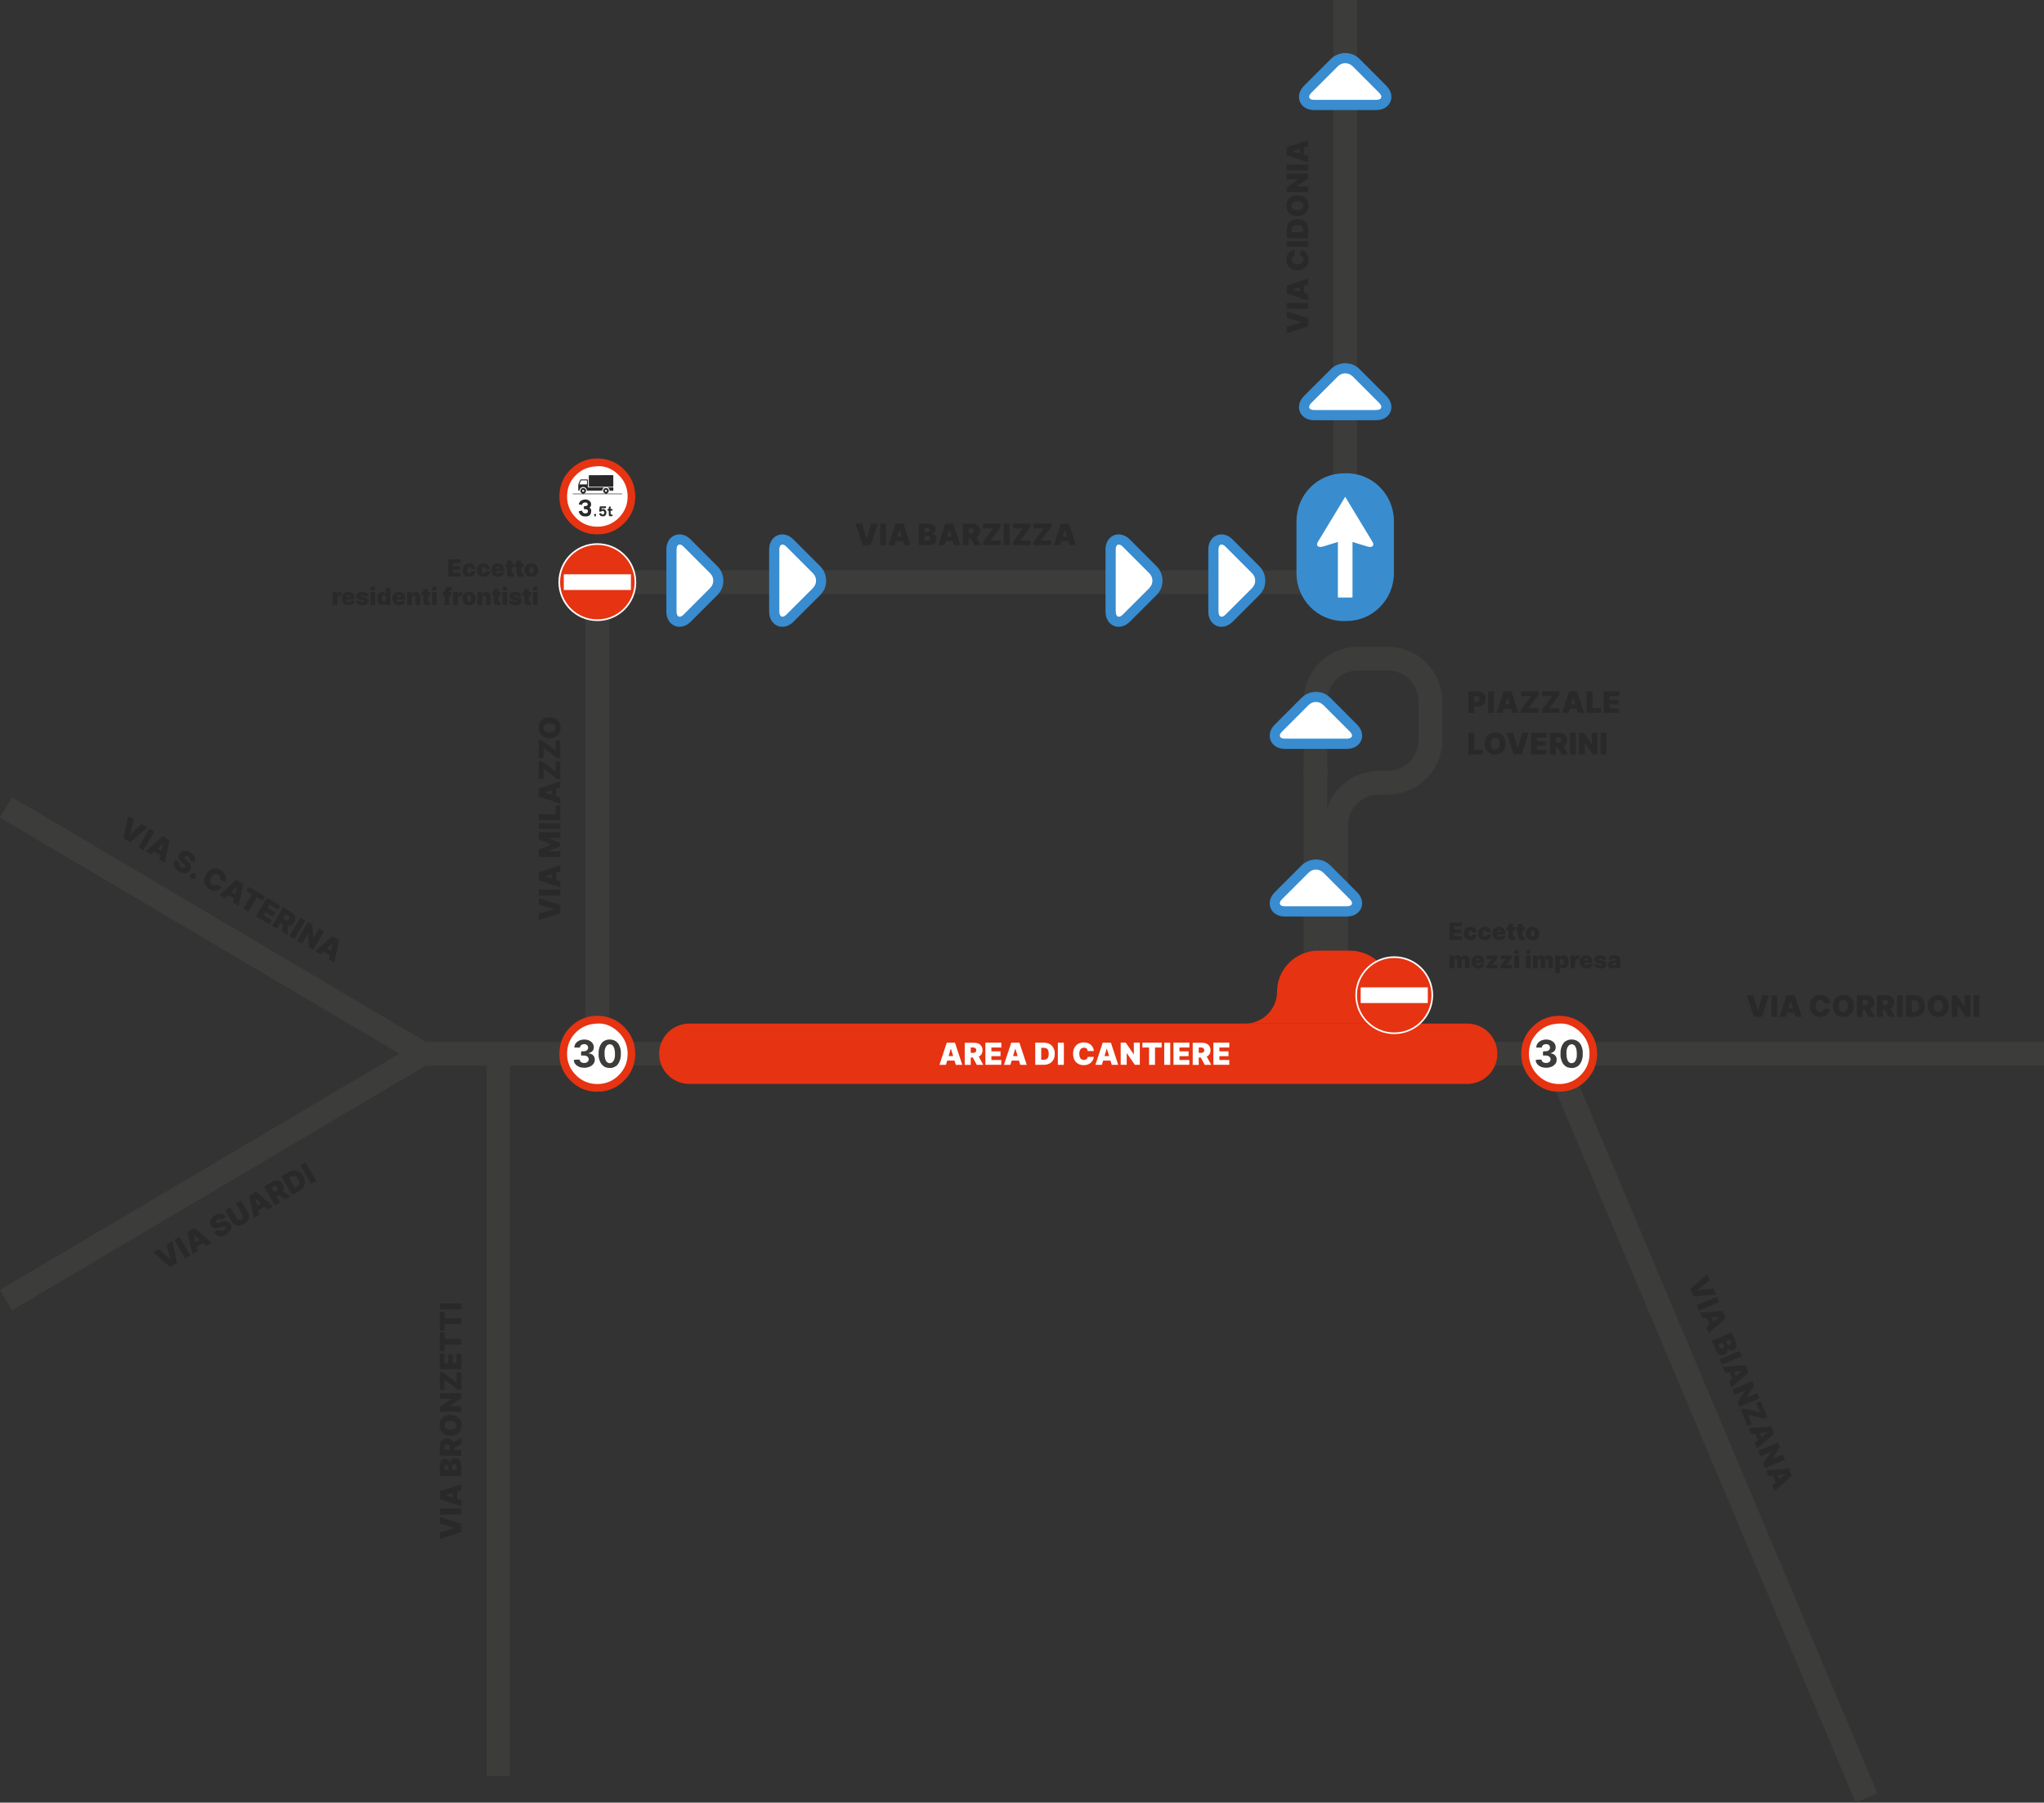 <?xml version="1.0" encoding="UTF-8"?> <svg xmlns="http://www.w3.org/2000/svg" id="Livello_1" data-name="Livello 1" viewBox="0 0 690.62 609"><rect x="0" y="0" width="690.62" height="609" fill="#333333" stroke="none"/><defs><style> .cls-1 { fill: #3c3c3b; } .cls-2 { fill: #292929; } .cls-3 { fill: #fff; } .cls-4 { fill: #388ccf; } .cls-5 { fill: #e63312; } .cls-6 { fill: #398dcf; } </style></defs><path class="cls-1" d="M455.46,330h-8v-51.16c0-10.15,8.26-18.41,18.41-18.41h1.68v8h-1.68c-5.74,0-10.41,4.67-10.41,10.41v51.16Z"></path><rect class="cls-1" x="440.46" y="245.91" width="8" height="97.41"></rect><rect class="cls-1" x="140" y="352" width="550.62" height="8"></rect><path class="cls-5" d="M495.74,366.2H232.91c-5.63,0-10.2-4.57-10.2-10.2s4.57-10.2,10.2-10.2h262.82c5.63,0,10.2,4.57,10.2,10.2s-4.57,10.2-10.2,10.2Z"></path><path class="cls-5" d="M470.08,335.05h0c0-7.67-6.28-13.89-14.03-13.89h-10.54c-7.75,0-14.03,6.22-14.03,13.89,0,5.93-4.86,10.75-10.85,10.75h60.3c-5.99,0-10.86-4.81-10.86-10.75"></path><path class="cls-3" d="M457.94,336.22c0-7.26,5.89-13.14,13.14-13.14s13.14,5.89,13.14,13.14-5.89,13.14-13.14,13.14-13.14-5.89-13.14-13.14"></path><path class="cls-5" d="M471.08,323.63c-6.95,0-12.59,5.64-12.59,12.59s5.64,12.59,12.59,12.59,12.59-5.64,12.59-12.59-5.64-12.59-12.59-12.59"></path><rect class="cls-3" x="459.74" y="333.57" width="22.68" height="5.3"></rect><path class="cls-1" d="M468.88,268.42h-1.68v-8h1.68c5.74,0,10.41-4.67,10.41-10.41v-13.1c0-5.74-4.67-10.41-10.41-10.41h-10c-5.74,0-10.41,4.67-10.41,10.41v11.2h-8v-11.2c0-10.15,8.26-18.41,18.41-18.41h10c10.15,0,18.41,8.26,18.41,18.41v13.1c0,10.15-8.26,18.41-18.41,18.41Z"></path><rect class="cls-1" x="450.51" width="8" height="196.67"></rect><path class="cls-1" d="M440.53,262.68c-.04-.53-.07-1.06-.07-1.59v-1.9h8v1.9c0,.31.01.61.04.91l-7.97.68Z"></path><path class="cls-3" d="M415.34,359.74v-1.63h-3.34v-1.29h3.08v-1.64h-3.08v-1.28h3.36v-1.64h-5.39v7.47h5.37ZM405.21,356.31l1.83,3.43h2.2l-1.87-3.43h-2.16ZM405.02,359.74v-5.85h.72c.24,0,.44.03.61.1.17.06.3.16.39.3.09.14.14.31.14.52s-.05.38-.14.51c-.09.13-.22.23-.39.29-.17.06-.37.09-.61.09h-1.52v1.58h1.93c.57,0,1.07-.09,1.49-.28.43-.19.76-.46,1-.83.24-.37.36-.82.36-1.35s-.12-.99-.35-1.36c-.23-.38-.55-.67-.97-.87-.42-.2-.9-.3-1.46-.3h-3.23v7.47h2.03ZM401.85,359.74v-1.63h-3.34v-1.29h3.08v-1.64h-3.08v-1.28h3.36v-1.64h-5.39v7.47h5.37ZM393.37,359.74h2.03v-7.47h-2.03v7.47ZM388.25,353.9v5.84h2v-5.84h2.25v-1.64h-6.5v1.64h2.25ZM383.1,352.26v3.91h-.06l-2.66-3.91h-1.72v7.47h2.03v-3.93h.04l2.7,3.93h1.69v-7.47h-2.03ZM371.9,358.31h4.12v-1.52h-4.12v1.52ZM373.94,354.32h.06l1.63,5.42h2.19l-2.47-7.47h-2.77l-2.47,7.47h2.19l1.63-5.42ZM369.23,353.83c-.18-.36-.42-.66-.72-.91-.3-.25-.65-.43-1.04-.56-.4-.13-.83-.19-1.3-.19-.67,0-1.28.15-1.82.44-.55.29-.98.73-1.3,1.3-.32.57-.48,1.27-.48,2.1s.16,1.53.47,2.1c.32.57.75,1.01,1.29,1.3.54.29,1.16.44,1.85.44.55,0,1.03-.08,1.44-.25.41-.17.76-.39,1.04-.67s.5-.58.65-.9c.15-.33.24-.65.27-.97h-2.06c-.03.15-.07.29-.14.42-.07.13-.16.24-.27.33-.11.09-.24.16-.39.21-.15.05-.32.07-.5.07-.33,0-.61-.08-.84-.23-.23-.15-.41-.39-.53-.69-.12-.31-.18-.69-.18-1.15,0-.43.06-.8.18-1.11.12-.31.3-.55.53-.71.23-.17.52-.25.86-.25.19,0,.37.03.52.08.15.05.28.13.39.23s.19.22.26.36c.06.14.1.29.12.46h2.06c-.04-.46-.15-.88-.33-1.24M357.43,359.74h2.03v-7.47h-2.03v7.47ZM351.81,353.99h.72c.39,0,.72.06.99.18.27.12.47.32.61.62.14.29.21.7.21,1.22s-.07.93-.21,1.22c-.14.29-.34.5-.6.62-.26.12-.58.18-.95.18h-.77v-4.03ZM354.63,359.29c.56-.3.99-.73,1.29-1.28.3-.56.46-1.23.46-2.01s-.15-1.45-.46-2.01c-.31-.56-.74-.99-1.3-1.28-.56-.3-1.23-.45-1.99-.45h-2.85v7.47h2.88c.76,0,1.42-.15,1.97-.45M340.98,358.31h4.12v-1.52h-4.12v1.52ZM343.03,354.32h.06l1.63,5.42h2.19l-2.47-7.47h-2.77l-2.47,7.47h2.19l1.64-5.42ZM338.31,359.74v-1.63h-3.34v-1.29h3.08v-1.64h-3.08v-1.28h3.36v-1.64h-5.39v7.47h5.37ZM328.18,356.31l1.83,3.43h2.2l-1.87-3.43h-2.16ZM327.99,359.74v-5.85h.72c.24,0,.44.03.61.1.17.06.3.16.39.3.09.14.14.31.14.52s-.05.38-.14.51c-.09.13-.22.23-.39.29-.17.06-.37.09-.61.09h-1.52v1.58h1.93c.57,0,1.07-.09,1.49-.28.43-.19.76-.46,1-.83.24-.37.36-.82.36-1.35s-.12-.99-.35-1.36c-.23-.38-.56-.67-.97-.87-.42-.2-.9-.3-1.46-.3h-3.23v7.47h2.03ZM319.2,358.31h4.12v-1.52h-4.12v1.52ZM321.25,354.32h.06l1.63,5.42h2.19l-2.47-7.47h-2.77l-2.47,7.47h2.19l1.64-5.42Z"></path><g><path class="cls-2" d="M148.6,517.74l5.13-1.49v-.06l-5.13-1.49v-2.23l7.27,2.4v2.7l-7.27,2.4v-2.23Z"></path><path class="cls-2" d="M148.6,509.69h7.27v1.97h-7.27v-1.97Z"></path><path class="cls-2" d="M155.87,506.76v2.13l-7.27-2.4v-2.7l7.27-2.4v2.13l-5.27,1.59v.06l5.27,1.59ZM153,507.16v-4h1.48v4h-1.48Z"></path><path class="cls-2" d="M155.87,498.6h-7.27v-3.15c0-.55.07-1.02.22-1.4.15-.38.36-.66.63-.86s.59-.29.96-.29c.27,0,.51.06.73.18.22.12.4.28.55.49.15.21.25.46.31.74h.07c.01-.31.09-.6.24-.85s.35-.46.6-.61c.25-.15.55-.23.9-.23.4,0,.75.1,1.06.31.31.21.55.5.73.88s.27.84.27,1.36v3.42ZM151.54,496.62v-.81c0-.17-.03-.32-.08-.46s-.13-.24-.24-.31c-.1-.08-.23-.11-.38-.11-.22,0-.4.08-.52.24-.12.16-.18.37-.18.61v.84h1.39ZM154.29,496.62v-.92c0-.33-.06-.58-.19-.75-.12-.17-.31-.25-.55-.25-.17,0-.31.04-.43.12-.12.08-.21.19-.27.33s-.09.32-.09.52v.95h1.53Z"></path><path class="cls-2" d="M155.87,491.81h-7.27v-3.14c0-.54.1-1.01.29-1.42.2-.41.48-.72.85-.95.37-.22.81-.34,1.33-.34s.96.12,1.32.35c.36.23.63.55.81.97s.27.9.27,1.45v1.88h-1.53v-1.48c0-.23-.03-.43-.09-.59-.06-.17-.15-.29-.28-.38-.13-.09-.29-.13-.5-.13s-.38.04-.51.13c-.13.09-.23.22-.29.38-.06.16-.09.36-.09.59v.7h5.7v1.97ZM152.53,487.55l3.34-1.82v2.14l-3.34,1.78v-2.1Z"></path><path class="cls-2" d="M152.23,477.98c.81,0,1.49.16,2.05.47.55.32.98.74,1.26,1.27s.43,1.13.43,1.79-.14,1.26-.43,1.79c-.29.53-.71.96-1.26,1.27-.55.31-1.23.47-2.04.47s-1.49-.16-2.05-.47c-.55-.31-.98-.74-1.26-1.27-.29-.53-.43-1.13-.43-1.79s.14-1.26.43-1.79.71-.96,1.26-1.27c.56-.32,1.24-.47,2.05-.47ZM152.23,480.01c-.44,0-.8.06-1.1.17-.3.12-.53.28-.68.51-.16.22-.23.5-.23.83s.08.6.23.82c.16.22.38.39.68.51.3.12.67.17,1.1.17s.8-.06,1.1-.17c.3-.11.53-.28.68-.51.15-.22.23-.5.23-.82s-.08-.6-.23-.83c-.16-.22-.38-.39-.68-.51-.3-.12-.67-.17-1.1-.17Z"></path><path class="cls-2" d="M148.6,470.67h7.27v1.65l-3.82,2.63v.04h3.82v1.97h-7.27v-1.68l3.81-2.59v-.06h-3.81v-1.97Z"></path><path class="cls-2" d="M155.87,469.59h-1.09l-4.59-3.44v3.42h-1.59v-5.94h1.09l4.59,3.44v-3.42h1.59v5.94Z"></path><path class="cls-2" d="M155.87,462.57h-7.27v-5.24h1.59v3.27h1.25v-3h1.59v3h1.25v-3.25h1.59v5.23Z"></path><path class="cls-2" d="M150.19,456.44h-1.59v-6.32h1.59v2.19h5.68v1.95h-5.68v2.19Z"></path><path class="cls-2" d="M150.19,449.48h-1.59v-6.32h1.59v2.19h5.68v1.95h-5.68v2.19Z"></path><path class="cls-2" d="M148.6,440.35h7.27v1.97h-7.27v-1.97Z"></path></g><g><path class="cls-2" d="M577.72,432.5l-4.15,3.36.02.05,5.31-.61.86,2.06-7.63.6-1.04-2.49,5.78-5.03.86,2.06Z"></path><path class="cls-2" d="M580.83,439.92l-6.71,2.81-.76-1.82,6.71-2.81.76,1.82Z"></path><path class="cls-2" d="M575.26,445.43l-.82-1.96,7.63-.6,1.04,2.49-5.78,5.03-.82-1.96,4.24-3.51-.02-.05-5.47.57ZM577.75,443.95l1.55,3.7-1.36.57-1.55-3.7,1.36-.57Z"></path><path class="cls-2" d="M578.41,452.96l6.71-2.81,1.22,2.91c.21.51.33.97.33,1.38s-.08.75-.25,1.03c-.18.28-.43.5-.78.64-.25.1-.49.14-.74.12-.25-.02-.48-.1-.7-.24-.22-.14-.41-.32-.57-.56l-.06.03c.11.29.15.59.11.88-.04.29-.14.56-.32.79-.18.24-.42.42-.74.56-.37.15-.73.2-1.1.12-.37-.07-.7-.25-1.02-.53-.31-.29-.57-.67-.77-1.16l-1.32-3.16ZM580.63,454.17l.36.85c.13.31.28.51.46.62.18.1.38.11.61.01.16-.07.28-.16.35-.28s.12-.25.12-.41c0-.16-.04-.33-.12-.51l-.37-.88-1.41.59ZM583.17,453.1l.31.75c.07.16.15.29.25.39s.21.17.34.2c.12.03.25.02.39-.04.21-.09.33-.23.38-.42.05-.19.03-.4-.07-.63l-.32-.77-1.29.54Z"></path><path class="cls-2" d="M588.51,458.23l-6.71,2.81-.76-1.82,6.71-2.81.76,1.82Z"></path><path class="cls-2" d="M582.94,463.75l-.82-1.96,7.63-.6,1.04,2.49-5.78,5.03-.82-1.96,4.24-3.5-.02-.05-5.47.57ZM585.43,462.27l1.55,3.69-1.36.57-1.55-3.69,1.36-.57Z"></path><path class="cls-2" d="M594.46,472.43l-6.71,2.81-.64-1.52,2.51-3.9-.02-.04-3.52,1.48-.76-1.82,6.71-2.81.65,1.54-2.51,3.86.02.05,3.51-1.47.76,1.82Z"></path><path class="cls-2" d="M588.17,476.24l1.01-.42,5.56,1.39-1.32-3.16,1.47-.62,2.3,5.48-1.01.42-5.56-1.39,1.32,3.16-1.47.62-2.3-5.48Z"></path><path class="cls-2" d="M591.62,484.46l-.82-1.97,7.63-.6,1.04,2.49-5.78,5.03-.82-1.96,4.24-3.51-.02-.05-5.47.57ZM594.11,482.98l1.55,3.7-1.36.57-1.55-3.69,1.36-.57Z"></path><path class="cls-2" d="M603.15,493.14l-6.71,2.81-.64-1.52,2.51-3.9-.02-.04-3.52,1.48-.76-1.82,6.71-2.81.65,1.54-2.51,3.86.02.05,3.51-1.47.76,1.82Z"></path><path class="cls-2" d="M597.58,498.67l-.82-1.96,7.63-.6,1.04,2.49-5.78,5.03-.82-1.96,4.24-3.51-.02-.05-5.47.57ZM600.07,497.19l1.55,3.69-1.36.57-1.55-3.7,1.36-.57Z"></path></g><g><path class="cls-2" d="M182.05,308.65l5.13-1.49v-.06l-5.13-1.49v-2.23l7.27,2.4v2.7l-7.27,2.4v-2.23Z"></path><path class="cls-2" d="M182.05,300.6h7.27v1.97h-7.27v-1.97Z"></path><path class="cls-2" d="M189.32,297.68v2.13l-7.27-2.4v-2.7l7.27-2.4v2.13l-5.27,1.59v.06l5.27,1.59ZM186.45,298.08v-4.01h1.48v4.01h-1.48Z"></path><path class="cls-2" d="M182.05,289.51v-2.46l4.12-1.69v-.08l-4.12-1.69v-2.46h7.27v1.93h-4.2v.06l4.15,1.62v1.17l-4.18,1.62v.06h4.23v1.93h-7.27Z"></path><path class="cls-2" d="M182.05,278.11h7.27v1.97h-7.27v-1.97Z"></path><path class="cls-2" d="M189.32,277.06h-7.27v-1.97h5.68v-2.94h1.59v4.91Z"></path><path class="cls-2" d="M189.32,269.36v2.13l-7.27-2.4v-2.7l7.27-2.4v2.13l-5.27,1.59v.06l5.27,1.59ZM186.45,269.76v-4.01h1.48v4.01h-1.48Z"></path><path class="cls-2" d="M189.32,263.16h-1.09l-4.59-3.44v3.42h-1.59v-5.94h1.09l4.59,3.44v-3.42h1.59v5.94Z"></path><path class="cls-2" d="M189.32,256.1h-1.09l-4.59-3.44v3.42h-1.59v-5.94h1.09l4.59,3.44v-3.42h1.59v5.94Z"></path><path class="cls-2" d="M185.69,242.36c.81,0,1.49.16,2.05.47.55.31.98.74,1.26,1.27s.43,1.13.43,1.79-.14,1.26-.43,1.79-.71.96-1.26,1.27c-.55.31-1.23.47-2.04.47s-1.49-.16-2.05-.47c-.56-.31-.98-.74-1.26-1.27s-.43-1.13-.43-1.79.14-1.25.43-1.79.71-.96,1.26-1.27,1.24-.47,2.05-.47ZM185.69,244.39c-.44,0-.8.06-1.1.17-.3.11-.53.28-.68.51-.15.22-.23.5-.23.83s.08.6.23.83c.16.22.38.39.68.51.3.12.67.17,1.1.17s.8-.06,1.1-.17c.3-.11.53-.28.68-.51.15-.22.23-.5.23-.83s-.08-.6-.23-.83c-.16-.22-.38-.39-.68-.51s-.67-.17-1.1-.17Z"></path></g><g><path class="cls-2" d="M291.31,176.9l1.49,5.13h.06l1.49-5.13h2.23l-2.4,7.27h-2.7l-2.4-7.27h2.23Z"></path><path class="cls-2" d="M299.36,176.9v7.27h-1.97v-7.27h1.97Z"></path><path class="cls-2" d="M302.29,184.17h-2.13l2.4-7.27h2.7l2.4,7.27h-2.13l-1.59-5.27h-.06l-1.59,5.27ZM301.89,181.3h4.01v1.48h-4.01v-1.48Z"></path><path class="cls-2" d="M310.46,184.17v-7.27h3.15c.55,0,1.02.07,1.4.22.38.15.66.36.86.63.19.27.29.59.29.96,0,.27-.06.51-.18.73s-.28.4-.49.55c-.21.15-.46.25-.74.31v.07c.31.01.6.09.85.24.26.15.46.35.61.6.15.25.23.55.23.9,0,.4-.1.75-.31,1.06-.21.31-.5.55-.88.73-.38.18-.84.27-1.36.27h-3.42ZM312.43,179.84h.81c.17,0,.33-.03.46-.08.13-.05.24-.13.31-.24.07-.1.11-.23.11-.38,0-.23-.08-.4-.24-.52s-.36-.18-.61-.18h-.84v1.39ZM312.43,182.59h.92c.33,0,.58-.06.75-.19.17-.12.25-.31.25-.55,0-.17-.04-.31-.12-.43s-.19-.21-.33-.27-.32-.09-.52-.09h-.95v1.53Z"></path><path class="cls-2" d="M319.13,184.17h-2.13l2.4-7.27h2.7l2.4,7.27h-2.13l-1.59-5.27h-.06l-1.59,5.27ZM318.73,181.3h4.01v1.48h-4.01v-1.48Z"></path><path class="cls-2" d="M325.31,184.17v-7.27h3.14c.54,0,1.01.1,1.42.29.4.2.72.48.94.85.23.37.34.81.34,1.33s-.12.96-.35,1.32c-.23.36-.55.63-.97.81-.42.18-.9.27-1.45.27h-1.88v-1.53h1.48c.23,0,.43-.03.59-.09.16-.06.29-.15.38-.28.09-.13.13-.29.13-.5s-.04-.38-.13-.51c-.09-.13-.22-.23-.38-.29-.16-.06-.36-.09-.59-.09h-.7v5.7h-1.97ZM329.57,180.83l1.82,3.34h-2.15l-1.78-3.34h2.1Z"></path><path class="cls-2" d="M332.12,184.17v-1.09l3.44-4.59h-3.42v-1.59h5.94v1.09l-3.44,4.59h3.42v1.59h-5.94Z"></path><path class="cls-2" d="M341.12,176.9v7.27h-1.97v-7.27h1.97Z"></path><path class="cls-2" d="M342.2,184.17v-1.09l3.44-4.59h-3.42v-1.59h5.94v1.09l-3.44,4.59h3.42v1.59h-5.94Z"></path><path class="cls-2" d="M349.25,184.17v-1.09l3.44-4.59h-3.42v-1.59h5.94v1.09l-3.44,4.59h3.42v1.59h-5.94Z"></path><path class="cls-2" d="M358.17,184.17h-2.13l2.4-7.27h2.7l2.4,7.27h-2.13l-1.59-5.27h-.06l-1.59,5.27ZM357.77,181.3h4.01v1.48h-4.01v-1.48Z"></path></g><g><path class="cls-2" d="M592.43,336.23l1.49,5.13h.06l1.49-5.13h2.23l-2.4,7.27h-2.7l-2.4-7.27h2.23Z"></path><path class="cls-2" d="M600.48,336.23v7.27h-1.97v-7.27h1.97Z"></path><path class="cls-2" d="M603.41,343.5h-2.13l2.4-7.27h2.7l2.4,7.27h-2.13l-1.59-5.27h-.06l-1.59,5.27ZM603.01,340.63h4.01v1.48h-4.01v-1.48Z"></path><path class="cls-2" d="M618.3,338.95h-2c-.01-.17-.05-.32-.11-.45-.06-.14-.14-.25-.25-.35-.11-.1-.23-.17-.38-.23-.15-.05-.32-.08-.51-.08-.33,0-.61.08-.84.24s-.4.39-.52.69-.18.66-.18,1.08c0,.45.06.82.18,1.12.12.3.29.52.52.67.23.15.5.23.82.23.18,0,.35-.02.49-.07s.27-.11.38-.2c.11-.09.19-.19.26-.32s.11-.26.14-.42h2c-.02.32-.11.63-.26.95-.15.32-.36.61-.63.88s-.61.49-1.01.65-.87.25-1.4.25c-.67,0-1.27-.14-1.8-.43-.53-.29-.95-.71-1.25-1.26-.31-.56-.46-1.24-.46-2.04s.16-1.49.47-2.05c.31-.55.73-.98,1.26-1.26s1.12-.43,1.78-.43c.46,0,.88.06,1.27.19.39.12.72.31,1.02.55.29.24.53.54.7.89s.29.75.32,1.2Z"></path><path class="cls-2" d="M626.36,339.86c0,.81-.16,1.49-.47,2.05-.32.55-.74.98-1.28,1.26-.53.29-1.13.43-1.79.43s-1.26-.14-1.79-.43c-.53-.29-.96-.71-1.27-1.26-.31-.55-.47-1.23-.47-2.04s.16-1.49.47-2.05c.31-.55.74-.98,1.27-1.26.53-.29,1.13-.43,1.79-.43s1.25.14,1.79.43c.54.29.96.71,1.28,1.26.31.56.47,1.24.47,2.05ZM624.32,339.86c0-.44-.06-.8-.17-1.1-.11-.3-.28-.53-.51-.68s-.5-.23-.83-.23-.6.08-.83.23-.39.38-.51.68c-.11.3-.17.67-.17,1.1s.06.8.17,1.1c.12.3.28.53.51.68.22.15.5.23.83.23s.6-.08.83-.23c.22-.16.39-.38.51-.68.12-.3.17-.67.17-1.1Z"></path><path class="cls-2" d="M627.37,343.5v-7.27h3.14c.54,0,1.01.1,1.42.29.41.2.72.48.95.85.22.37.34.81.34,1.33s-.12.96-.35,1.32c-.23.36-.55.63-.97.81-.42.18-.9.27-1.45.27h-1.88v-1.53h1.48c.23,0,.43-.03.59-.09.16-.06.29-.15.38-.28s.13-.29.13-.5-.04-.38-.13-.51c-.09-.13-.22-.23-.38-.29-.17-.06-.36-.09-.59-.09h-.7v5.7h-1.97ZM631.63,340.16l1.82,3.34h-2.14l-1.78-3.34h2.1Z"></path><path class="cls-2" d="M634.16,343.5v-7.27h3.14c.54,0,1.01.1,1.42.29.41.2.72.48.95.85.22.37.34.81.34,1.33s-.12.96-.35,1.32c-.23.36-.55.63-.97.81-.42.18-.9.27-1.45.27h-1.88v-1.53h1.48c.23,0,.43-.03.59-.09.16-.06.29-.15.38-.28s.13-.29.13-.5-.04-.38-.13-.51c-.09-.13-.22-.23-.38-.29-.17-.06-.36-.09-.59-.09h-.7v5.7h-1.97ZM638.42,340.16l1.82,3.34h-2.14l-1.78-3.34h2.1Z"></path><path class="cls-2" d="M642.92,336.23v7.27h-1.97v-7.27h1.97Z"></path><path class="cls-2" d="M646.75,343.5h-2.8v-7.27h2.77c.75,0,1.4.14,1.94.43.54.29.97.71,1.26,1.25.3.54.45,1.19.45,1.95s-.15,1.41-.44,1.95c-.3.54-.71.96-1.26,1.25s-1.18.43-1.92.43ZM645.93,341.82h.75c.36,0,.67-.06.92-.17.25-.12.45-.32.58-.6s.2-.68.2-1.19-.07-.9-.2-1.19-.33-.48-.6-.6c-.26-.12-.58-.17-.96-.17h-.7v3.92Z"></path><path class="cls-2" d="M658.44,339.86c0,.81-.16,1.49-.47,2.05-.32.55-.74.98-1.28,1.26-.53.29-1.13.43-1.79.43s-1.26-.14-1.79-.43c-.53-.29-.96-.71-1.27-1.26-.31-.55-.47-1.23-.47-2.04s.16-1.49.47-2.05c.31-.55.74-.98,1.27-1.26.53-.29,1.13-.43,1.79-.43s1.25.14,1.79.43c.54.29.96.71,1.28,1.26.31.56.47,1.24.47,2.05ZM656.41,339.86c0-.44-.06-.8-.17-1.1-.11-.3-.28-.53-.51-.68s-.5-.23-.83-.23-.6.08-.83.23-.39.38-.51.68c-.11.3-.17.67-.17,1.1s.06.8.17,1.1c.12.3.28.53.51.68.22.15.5.23.83.23s.6-.08.83-.23c.22-.16.39-.38.51-.68.12-.3.17-.67.17-1.1Z"></path><path class="cls-2" d="M665.75,336.23v7.27h-1.65l-2.63-3.82h-.04v3.82h-1.97v-7.27h1.68l2.59,3.81h.06v-3.81h1.97Z"></path><path class="cls-2" d="M668.78,336.23v7.27h-1.97v-7.27h1.97Z"></path></g><g><path class="cls-2" d="M496.14,240.85v-7.27h3.14c.54,0,1.01.11,1.42.32.41.21.72.51.95.9.22.39.34.84.34,1.35s-.12.97-.35,1.35c-.23.38-.55.67-.97.88-.42.21-.9.31-1.45.31h-1.88v-1.53h1.48c.23,0,.43-.04.59-.12.16-.08.29-.2.38-.35s.13-.33.13-.54-.04-.39-.13-.53-.22-.26-.38-.34c-.17-.08-.36-.12-.59-.12h-.7v5.7h-1.97Z"></path><path class="cls-2" d="M504.78,233.58v7.27h-1.97v-7.27h1.97Z"></path><path class="cls-2" d="M507.71,240.85h-2.13l2.4-7.27h2.7l2.4,7.27h-2.13l-1.59-5.27h-.06l-1.59,5.27ZM507.31,237.98h4.01v1.48h-4.01v-1.48Z"></path><path class="cls-2" d="M513.91,240.85v-1.09l3.44-4.59h-3.42v-1.59h5.94v1.09l-3.44,4.59h3.42v1.59h-5.94Z"></path><path class="cls-2" d="M520.97,240.85v-1.09l3.44-4.59h-3.42v-1.59h5.94v1.09l-3.44,4.59h3.42v1.59h-5.94Z"></path><path class="cls-2" d="M529.89,240.85h-2.13l2.4-7.27h2.7l2.4,7.27h-2.13l-1.59-5.27h-.06l-1.59,5.27ZM529.49,237.98h4.01v1.48h-4.01v-1.48Z"></path><path class="cls-2" d="M536.06,240.85v-7.27h1.97v5.68h2.94v1.59h-4.92Z"></path><path class="cls-2" d="M541.87,240.85v-7.27h5.24v1.59h-3.27v1.25h3v1.59h-3v1.25h3.25v1.59h-5.23Z"></path></g><g><path class="cls-2" d="M496.14,254.85v-7.27h1.97v5.68h2.94v1.59h-4.92Z"></path><path class="cls-2" d="M508.72,251.21c0,.81-.16,1.49-.47,2.05-.32.56-.74.98-1.28,1.26-.53.29-1.13.43-1.79.43s-1.26-.14-1.79-.43c-.53-.29-.96-.71-1.27-1.26-.31-.56-.47-1.24-.47-2.04s.16-1.49.47-2.05c.31-.56.74-.98,1.27-1.26.53-.29,1.13-.43,1.79-.43s1.25.14,1.79.43c.54.29.96.71,1.28,1.26.31.56.47,1.24.47,2.05ZM506.69,251.21c0-.44-.06-.8-.17-1.1-.11-.3-.28-.53-.51-.68-.22-.15-.5-.23-.83-.23s-.6.08-.83.23c-.22.16-.39.38-.51.68-.11.3-.17.67-.17,1.1s.06.8.17,1.1c.12.3.28.53.51.68.22.16.5.23.83.23s.6-.08.83-.23c.22-.15.39-.38.51-.68.12-.3.17-.67.17-1.1Z"></path><path class="cls-2" d="M511.28,247.58l1.49,5.13h.06l1.49-5.13h2.23l-2.4,7.27h-2.7l-2.4-7.27h2.23Z"></path><path class="cls-2" d="M517.35,254.85v-7.27h5.24v1.59h-3.27v1.25h3v1.59h-3v1.25h3.25v1.59h-5.23Z"></path><path class="cls-2" d="M523.68,254.85v-7.27h3.14c.54,0,1.01.1,1.42.29.41.2.72.48.95.85.22.37.34.81.34,1.33s-.12.96-.35,1.32c-.23.36-.55.63-.97.81-.42.18-.9.27-1.45.27h-1.88v-1.53h1.48c.23,0,.43-.03.59-.09.16-.06.29-.15.38-.28s.13-.29.13-.5-.04-.38-.13-.51-.22-.23-.38-.29c-.17-.06-.36-.09-.59-.09h-.7v5.7h-1.97ZM527.94,251.51l1.82,3.34h-2.14l-1.78-3.34h2.1Z"></path><path class="cls-2" d="M532.44,247.58v7.27h-1.97v-7.27h1.97Z"></path><path class="cls-2" d="M539.78,247.58v7.27h-1.65l-2.63-3.82h-.04v3.82h-1.97v-7.27h1.68l2.59,3.81h.06v-3.81h1.97Z"></path><path class="cls-2" d="M542.8,247.58v7.27h-1.97v-7.27h1.97Z"></path></g><g><path class="cls-2" d="M45.25,276.83l-1.32,5.17.05.03,3.89-3.66,1.92,1.13-5.76,5.05-2.33-1.37,1.62-7.48,1.92,1.13Z"></path><path class="cls-2" d="M52.19,280.92l-3.69,6.27-1.7-1,3.69-6.27,1.7,1Z"></path><path class="cls-2" d="M51.02,288.67l-1.84-1.08,5.76-5.05,2.33,1.37-1.62,7.49-1.84-1.08,1.3-5.35-.05-.03-4.05,3.73ZM52.13,286l3.45,2.03-.75,1.27-3.45-2.03.75-1.27Z"></path><path class="cls-2" d="M63.97,290.5c.1-.21.12-.42.05-.61-.07-.19-.24-.37-.52-.53-.18-.1-.33-.17-.47-.19-.14-.02-.25-.02-.35.02-.1.04-.17.11-.23.2-.05.07-.08.15-.08.23,0,.08.01.16.06.25.04.09.1.18.19.29.08.1.19.21.32.33l.45.41c.3.28.54.55.72.82.18.27.29.53.36.78.06.25.07.5.02.75-.04.25-.14.49-.27.73-.25.41-.55.7-.93.87-.37.16-.79.21-1.26.14-.47-.07-.96-.27-1.5-.58-.54-.32-.97-.68-1.28-1.08-.31-.4-.48-.83-.5-1.3-.02-.47.12-.96.42-1.49l1.62.95c-.1.2-.15.39-.14.57,0,.18.07.35.19.51.12.16.28.3.5.43.18.11.35.17.5.2.15.03.28.02.39-.02.11-.04.2-.11.26-.21.05-.1.07-.2.06-.31-.02-.11-.08-.23-.18-.37s-.25-.3-.46-.49l-.54-.5c-.48-.45-.8-.91-.96-1.38-.15-.47-.08-.95.21-1.44.23-.4.54-.68.94-.86.39-.17.83-.23,1.31-.17.48.06.97.23,1.46.52.51.3.89.64,1.16,1.03.27.39.41.79.43,1.22.02.42-.09.84-.33,1.25l-1.63-.96Z"></path><path class="cls-2" d="M64.72,296.87c-.24-.14-.39-.34-.46-.61-.07-.26-.03-.52.11-.75.13-.23.33-.38.6-.45.27-.07.52-.03.75.11.22.13.37.33.45.6.07.27.04.52-.09.75-.1.16-.22.28-.38.36-.16.08-.32.12-.5.12-.17,0-.34-.04-.49-.13Z"></path><path class="cls-2" d="M75.97,298.09l-1.73-1.02c.07-.15.12-.3.13-.45.02-.15,0-.29-.04-.43-.04-.14-.11-.27-.21-.39-.1-.12-.23-.23-.4-.33-.29-.17-.57-.24-.85-.22-.28.02-.54.13-.8.33s-.49.48-.7.84c-.23.38-.36.73-.41,1.05-.05.32-.01.6.11.85.12.25.32.45.59.61.16.09.31.16.46.19.15.03.29.04.43.02s.26-.07.39-.14.23-.17.33-.29l1.72,1.03c-.18.25-.41.48-.7.68-.29.2-.62.34-.99.44-.37.09-.77.11-1.2.04-.43-.06-.87-.23-1.33-.5-.58-.34-1.02-.77-1.33-1.28-.31-.52-.46-1.09-.44-1.73.02-.63.23-1.3.64-1.99.41-.7.89-1.21,1.44-1.53.55-.32,1.13-.47,1.73-.45.6.02,1.18.2,1.75.53.4.23.73.5,1,.8.27.3.47.63.6.99.13.35.18.73.16,1.12-.02.39-.14.79-.33,1.2Z"></path><path class="cls-2" d="M75.96,303.37l-1.84-1.08,5.76-5.05,2.33,1.37-1.62,7.48-1.84-1.08,1.3-5.35-.05-.03-4.05,3.73ZM77.08,300.69l3.45,2.03-.75,1.27-3.45-2.03.75-1.27Z"></path><path class="cls-2" d="M83.2,301.04l.81-1.37,5.45,3.21-.81,1.37-1.88-1.11-2.88,4.9-1.68-.99,2.88-4.89-1.88-1.11Z"></path><path class="cls-2" d="M86.49,309.57l3.69-6.27,4.52,2.66-.81,1.37-2.81-1.66-.63,1.08,2.58,1.52-.81,1.37-2.58-1.52-.63,1.08,2.8,1.65-.81,1.37-4.5-2.65Z"></path><path class="cls-2" d="M91.94,312.77l3.69-6.27,2.7,1.59c.47.27.82.6,1.07.97.25.37.38.78.38,1.21,0,.43-.12.87-.38,1.32-.26.45-.59.77-.97.96-.38.19-.8.26-1.25.21-.45-.05-.91-.22-1.39-.5l-1.62-.95.78-1.32,1.27.75c.2.12.39.19.56.23.17.03.33.02.47-.05.14-.06.26-.19.37-.36.11-.18.15-.35.14-.51,0-.16-.07-.31-.18-.44-.11-.14-.26-.26-.46-.38l-.6-.35-2.89,4.91-1.7-1ZM97.3,312.06l-.13,3.8-1.85-1.09.16-3.78,1.81,1.07Z"></path><path class="cls-2" d="M103.18,310.95l-3.69,6.27-1.7-1,3.69-6.27,1.7,1Z"></path><path class="cls-2" d="M109.49,314.67l-3.69,6.27-1.42-.84-.32-4.62-.04-.02-1.94,3.29-1.7-1,3.69-6.27,1.44.85.3,4.59.05.03,1.93-3.28,1.7,1Z"></path><path class="cls-2" d="M108.33,322.43l-1.84-1.08,5.76-5.05,2.33,1.37-1.62,7.48-1.84-1.08,1.3-5.35-.05-.03-4.05,3.73ZM109.44,319.76l3.45,2.03-.75,1.27-3.45-2.03.75-1.27Z"></path></g><g><path class="cls-2" d="M53.68,421.93l3.89,3.65.05-.03-1.33-5.17,1.92-1.13,1.63,7.48-2.32,1.37-5.77-5.04,1.92-1.13Z"></path><path class="cls-2" d="M60.61,417.84l3.7,6.26-1.7,1.01-3.7-6.26,1.7-1.01Z"></path><path class="cls-2" d="M66.83,422.61l-1.83,1.08-1.63-7.48,2.32-1.37,5.77,5.04-1.83,1.08-4.05-3.73-.05.03,1.31,5.35ZM65.03,420.34l3.45-2.04.75,1.27-3.45,2.04-.75-1.27Z"></path><path class="cls-2" d="M74.69,412.15c-.14-.19-.31-.31-.51-.34-.2-.03-.44.03-.72.19-.17.1-.31.21-.39.32-.09.11-.13.21-.15.31-.01.1,0,.2.06.29.04.08.09.14.16.18.07.04.15.07.25.07.1,0,.21,0,.34-.03.13-.02.28-.07.45-.12l.58-.19c.39-.13.74-.21,1.06-.24.32-.03.6,0,.86.06.25.07.47.18.67.34.19.16.36.35.51.59.24.41.34.82.31,1.23-.03.41-.2.8-.49,1.17-.29.37-.7.71-1.23,1.03-.54.32-1.06.52-1.56.6-.5.08-.96.02-1.38-.19s-.79-.57-1.1-1.09l1.61-.96c.12.19.27.32.43.4.16.08.34.11.54.08.2-.03.4-.1.62-.23.18-.11.32-.22.42-.34.1-.12.15-.23.17-.35.02-.12,0-.23-.06-.33-.06-.09-.14-.16-.24-.2-.1-.04-.24-.04-.41-.02-.17.02-.39.08-.65.16l-.7.23c-.62.21-1.18.26-1.67.17-.49-.09-.87-.38-1.16-.88-.24-.4-.34-.81-.3-1.23.04-.42.2-.83.48-1.23.28-.39.67-.74,1.17-1.03.5-.3.99-.47,1.46-.52s.89.02,1.28.21c.38.19.69.49.94.89l-1.62.96Z"></path><path class="cls-2" d="M79.68,406.56l1.7-1,2.37,4.01c.28.48.41.96.39,1.44-.02.48-.18.94-.47,1.36-.29.43-.71.8-1.24,1.12-.54.32-1.07.51-1.59.56-.52.05-.99-.03-1.42-.24-.43-.21-.79-.56-1.07-1.04l-2.37-4.01,1.7-1.01,2.29,3.86c.11.19.26.34.43.44.18.1.37.15.57.15.2,0,.4-.06.59-.18.2-.12.34-.26.44-.44.1-.17.15-.36.14-.57,0-.2-.06-.4-.18-.59l-2.28-3.86Z"></path><path class="cls-2" d="M87.61,410.32l-1.83,1.08-1.63-7.48,2.32-1.37,5.77,5.04-1.83,1.08-4.05-3.73-.05.03,1.31,5.34ZM85.8,408.05l3.45-2.04.75,1.27-3.45,2.04-.75-1.27Z"></path><path class="cls-2" d="M92.92,407.17l-3.7-6.26,2.7-1.6c.46-.27.92-.43,1.37-.47.45-.04.86.04,1.24.25.38.2.7.53.97.97.27.45.39.88.37,1.31-.02.43-.16.82-.42,1.19-.27.37-.64.69-1.11.98l-1.61.95-.78-1.32,1.27-.75c.2-.12.36-.24.47-.38s.17-.28.18-.43c.01-.16-.04-.32-.14-.5-.11-.18-.23-.3-.37-.37-.14-.07-.3-.09-.47-.06-.17.03-.36.1-.56.22l-.6.35,2.9,4.9-1.7,1.01ZM94.89,402.13l3.26,1.95-1.85,1.09-3.23-1.97,1.81-1.07Z"></path><path class="cls-2" d="M101.17,402.3l-2.41,1.42-3.7-6.26,2.38-1.41c.64-.38,1.27-.59,1.89-.61s1.19.12,1.72.43c.53.32.99.8,1.38,1.45.38.65.59,1.29.61,1.91.02.62-.13,1.19-.45,1.72-.32.53-.8.98-1.43,1.35ZM99.61,401.27l.65-.38c.31-.18.54-.39.71-.62.16-.23.22-.5.2-.81-.03-.31-.17-.69-.43-1.12-.26-.44-.52-.74-.78-.92-.26-.17-.53-.25-.82-.21-.28.03-.59.15-.92.34l-.6.35,2,3.38Z"></path><path class="cls-2" d="M103.17,392.67l3.7,6.26-1.7,1.01-3.7-6.26,1.7-1.01Z"></path></g><rect class="cls-1" x="573.67" y="345.25" width="8" height="272.9" transform="translate(-141.72 262.1) rotate(-22.85)"></rect><rect class="cls-1" x="67.77" y="233" width="8" height="162.03" transform="translate(-235.06 215.98) rotate(-59.41)"></rect><rect class="cls-1" x="-9.24" y="393.99" width="162.03" height="8" transform="translate(-192.55 91.91) rotate(-30.59)"></rect><rect class="cls-1" x="164.38" y="356" width="8" height="244"></rect><rect class="cls-1" x="197.83" y="192.67" width="8" height="161.73"></rect><rect class="cls-1" x="201" y="192.67" width="265" height="8"></rect><path class="cls-3" d="M241.2,199.82c2.02-2.01,2-5.3,0-7.32l-8.97-8.98c-1.6-1.59-2.94-1.36-3.61-1.1-.68.28-1.77,1.08-1.78,3.31v20.8c0,2.23,1.1,3.03,1.78,3.32.65.28,2.02.5,3.61-1.1l8.98-8.97v.03Z"></path><path class="cls-4" d="M239.99,198.6c.66-.66,1-1.53,1.01-2.44,0-.91-.37-1.78-1-2.43l-8.97-8.98c-.46-.48-1.13-.97-1.73-.71-.6.24-.72,1.09-.71,1.73v20.8c0,.64.14,1.49.73,1.72.59.24,1.28-.25,1.72-.72l8.98-8.97h-.03ZM244.26,197.72c-.29,1.25-.92,2.36-1.85,3.3l-8.98,8.97c-2.38,2.36-4.62,1.81-5.45,1.45-.83-.36-2.83-1.53-2.83-4.89v-20.8c-.01-3.35,1.95-4.53,2.82-4.9.86-.34,3.09-.91,5.45,1.46l8.97,8.98c1.3,1.28,2.01,3.04,2.03,4.87,0,.54-.08,1.07-.19,1.55h.03Z"></path><path class="cls-3" d="M275.93,199.82c2.02-2.01,2-5.3,0-7.32l-8.97-8.98c-1.6-1.59-2.94-1.36-3.61-1.1-.68.28-1.77,1.08-1.78,3.31v20.8c0,2.23,1.1,3.03,1.78,3.32.64.28,2.02.5,3.61-1.1l8.98-8.97v.03Z"></path><path class="cls-4" d="M274.72,198.6c.66-.66,1-1.53,1.01-2.44,0-.91-.37-1.78-1-2.43l-8.97-8.98c-.46-.48-1.13-.97-1.73-.71-.6.24-.72,1.09-.71,1.73v20.8c0,.64.14,1.49.73,1.72.59.24,1.28-.25,1.72-.72l8.98-8.97h-.03ZM278.99,197.72c-.29,1.25-.92,2.36-1.85,3.3l-8.98,8.97c-2.38,2.36-4.62,1.81-5.45,1.45-.83-.36-2.83-1.53-2.83-4.89v-20.8c-.01-3.35,1.95-4.53,2.82-4.9.86-.34,3.09-.91,5.45,1.46l8.97,8.98c1.3,1.28,2.01,3.04,2.02,4.87,0,.54-.08,1.07-.19,1.55h.03Z"></path><path class="cls-3" d="M389.58,199.82c2.02-2.01,2-5.3,0-7.32l-8.97-8.98c-1.6-1.59-2.94-1.36-3.61-1.1-.68.28-1.77,1.08-1.78,3.31v20.8c0,2.23,1.1,3.03,1.78,3.32.64.28,2.02.5,3.61-1.1l8.98-8.97v.03Z"></path><path class="cls-4" d="M388.37,198.6c.66-.66,1-1.53,1.01-2.44,0-.91-.37-1.78-1-2.43l-8.97-8.98c-.46-.48-1.13-.97-1.73-.71-.6.24-.72,1.09-.7,1.73v20.8c0,.64.14,1.49.73,1.72.59.24,1.28-.25,1.72-.72l8.98-8.97h-.03ZM392.64,197.72c-.29,1.25-.92,2.36-1.85,3.3l-8.98,8.97c-2.38,2.36-4.62,1.81-5.45,1.45-.83-.36-2.83-1.53-2.83-4.89v-20.8c-.01-3.35,1.95-4.53,2.82-4.9.86-.34,3.09-.91,5.45,1.46l8.97,8.98c1.3,1.28,2.01,3.04,2.02,4.87,0,.54-.08,1.07-.19,1.55h.03Z"></path><path class="cls-3" d="M424.31,199.82c2.02-2.01,2-5.3,0-7.32l-8.97-8.98c-1.6-1.59-2.94-1.36-3.61-1.1-.68.28-1.77,1.08-1.78,3.31v20.8c0,2.23,1.1,3.03,1.78,3.32.64.28,2.02.5,3.61-1.1l8.98-8.97v.03Z"></path><path class="cls-4" d="M423.1,198.6c.66-.66,1-1.53,1.01-2.44,0-.91-.37-1.78-1-2.43l-8.97-8.98c-.46-.48-1.13-.97-1.73-.71-.6.24-.72,1.09-.71,1.73v20.8c0,.64.14,1.49.73,1.72.59.24,1.28-.25,1.72-.72l8.98-8.97h-.03ZM427.37,197.72c-.29,1.25-.92,2.36-1.85,3.3l-8.98,8.97c-2.38,2.36-4.62,1.81-5.45,1.45-.83-.36-2.83-1.53-2.83-4.89v-20.8c-.01-3.35,1.95-4.53,2.82-4.9.86-.34,3.09-.91,5.45,1.46l8.97,8.98c1.3,1.28,2.01,3.04,2.02,4.87,0,.54-.08,1.07-.19,1.55h.03Z"></path><g><path class="cls-2" d="M434.73,110.39l5.13-1.49v-.06l-5.13-1.49v-2.23l7.27,2.4v2.7l-7.27,2.4v-2.23Z"></path><path class="cls-2" d="M434.73,102.34h7.27v1.97h-7.27v-1.97Z"></path><path class="cls-2" d="M442.01,99.42v2.13l-7.27-2.4v-2.7l7.27-2.4v2.13l-5.27,1.59v.06l5.27,1.59ZM439.14,99.81v-4.01h1.48v4.01h-1.48Z"></path><path class="cls-2" d="M437.46,84.46v2c-.17.01-.32.05-.45.11-.13.06-.25.14-.35.25-.1.11-.17.23-.23.38-.05.15-.08.32-.08.51,0,.33.08.61.24.84s.39.4.69.52.66.18,1.08.18c.45,0,.82-.06,1.12-.18.3-.12.52-.29.67-.52.15-.23.23-.5.23-.82,0-.18-.02-.35-.07-.49-.05-.14-.11-.27-.2-.38-.09-.11-.19-.19-.32-.26-.12-.07-.26-.11-.42-.14v-2c.32.02.63.11.95.26.32.15.61.36.88.63s.48.61.65,1.01c.16.4.25.87.25,1.4,0,.67-.14,1.27-.43,1.8-.29.53-.71.95-1.26,1.25s-1.24.46-2.04.46-1.49-.16-2.05-.47c-.56-.31-.98-.73-1.26-1.26s-.43-1.12-.43-1.78c0-.46.06-.88.19-1.27.13-.39.31-.72.55-1.02s.54-.53.89-.7c.35-.18.75-.29,1.2-.32Z"></path><path class="cls-2" d="M434.73,81.48h7.27v1.97h-7.27v-1.97Z"></path><path class="cls-2" d="M442.01,77.65v2.8h-7.27v-2.77c0-.75.15-1.4.44-1.94.29-.54.71-.97,1.25-1.26s1.19-.45,1.95-.45,1.41.15,1.95.44c.54.3.96.71,1.25,1.26s.44,1.18.44,1.92ZM440.33,78.47v-.75c0-.36-.06-.67-.17-.92-.12-.25-.32-.45-.6-.58s-.68-.2-1.19-.2-.9.07-1.19.2c-.28.14-.48.33-.6.6s-.17.58-.17.96v.7h3.92Z"></path><path class="cls-2" d="M438.37,65.96c.81,0,1.49.16,2.05.47.56.32.98.74,1.26,1.28.29.53.43,1.13.43,1.79s-.14,1.26-.43,1.79c-.29.53-.71.96-1.26,1.27-.55.31-1.24.47-2.04.47s-1.49-.16-2.05-.47c-.56-.31-.98-.74-1.26-1.27-.29-.53-.43-1.13-.43-1.79s.14-1.25.43-1.79c.29-.54.71-.96,1.26-1.28.55-.31,1.24-.47,2.05-.47ZM438.37,67.99c-.44,0-.8.06-1.1.17-.3.11-.53.28-.68.51s-.23.5-.23.83.08.6.23.83.38.39.68.51c.3.11.67.17,1.1.17s.8-.06,1.1-.17c.3-.12.53-.28.68-.51.16-.22.23-.5.23-.83s-.08-.6-.23-.83c-.15-.22-.38-.39-.68-.51-.3-.12-.67-.17-1.1-.17Z"></path><path class="cls-2" d="M434.73,58.65h7.27v1.65l-3.82,2.63v.04h3.82v1.97h-7.27v-1.68l3.81-2.59v-.06h-3.81v-1.97Z"></path><path class="cls-2" d="M434.73,55.64h7.27v1.97h-7.27v-1.97Z"></path><path class="cls-2" d="M442.01,52.71v2.13l-7.27-2.4v-2.7l7.27-2.4v2.13l-5.27,1.59v.06l5.27,1.59ZM439.14,53.11v-4.01h1.48v4.01h-1.48Z"></path></g><path class="cls-3" d="M458.18,125.92c-2.01-2.02-5.3-2-7.32,0l-8.98,8.97c-1.59,1.6-1.36,2.94-1.1,3.61.29.68,1.08,1.77,3.32,1.78h20.8c2.23,0,3.03-1.1,3.32-1.78.28-.64.5-2.02-1.1-3.61l-8.97-8.98h.03Z"></path><path class="cls-4" d="M456.96,127.13c-.66-.66-1.53-1-2.44-1.01-.91,0-1.78.37-2.43,1l-8.98,8.97c-.48.46-.97,1.13-.71,1.73.24.6,1.09.72,1.73.7h20.8c.64,0,1.49-.14,1.72-.73.24-.59-.25-1.28-.72-1.72l-8.97-8.98v.03ZM456.08,122.86c1.25.29,2.36.92,3.3,1.85l8.97,8.98c2.36,2.38,1.81,4.62,1.45,5.45-.36.83-1.53,2.83-4.89,2.83h-20.8c-3.35.01-4.53-1.95-4.9-2.82-.34-.86-.91-3.09,1.46-5.45l8.98-8.97c1.28-1.3,3.04-2.01,4.87-2.02.54,0,1.07.08,1.55.19v-.03Z"></path><path class="cls-3" d="M458.18,21.14c-2.01-2.02-5.3-2-7.32,0l-8.98,8.97c-1.59,1.6-1.36,2.94-1.1,3.61.29.68,1.08,1.77,3.32,1.78h20.8c2.23,0,3.03-1.1,3.32-1.78.28-.65.5-2.02-1.1-3.61l-8.97-8.98h.03Z"></path><path class="cls-4" d="M456.96,22.34c-.66-.66-1.53-1-2.44-1.01-.91,0-1.78.37-2.43,1l-8.98,8.97c-.48.47-.97,1.13-.71,1.73.24.6,1.09.72,1.73.71h20.8c.64,0,1.49-.14,1.72-.73.24-.59-.25-1.28-.72-1.72l-8.97-8.98v.03ZM456.08,18.08c1.25.29,2.36.92,3.3,1.84l8.97,8.98c2.36,2.38,1.81,4.62,1.45,5.45s-1.53,2.83-4.89,2.83h-20.8c-3.35.01-4.53-1.95-4.9-2.82-.34-.86-.91-3.09,1.46-5.45l8.98-8.97c1.28-1.3,3.04-2.01,4.87-2.03.54-.01,1.07.08,1.55.19v-.03Z"></path><path class="cls-3" d="M188.68,196.67c0-7.26,5.88-13.14,13.14-13.14s13.15,5.89,13.15,13.14-5.88,13.14-13.15,13.14-13.14-5.89-13.14-13.14"></path><path class="cls-5" d="M201.83,184.08c-6.95,0-12.59,5.64-12.59,12.59s5.64,12.59,12.59,12.59,12.59-5.64,12.59-12.59-5.64-12.59-12.59-12.59"></path><rect class="cls-3" x="190.49" y="194.02" width="22.68" height="5.3"></rect><path class="cls-6" d="M458.11,176.08v17.53c0,1.73-1.38,3.13-3.1,3.13l-1,.03c-1.7,0-3.1-1.41-3.1-3.14v-17.53c0-1.73,1.39-3.13,3.1-3.13l1-.03c1.71,0,3.1,1.4,3.1,3.14M438.05,176.1v17.53c0,8.94,7.14,16.19,15.96,16.19l1-.03c8.81,0,15.96-7.25,15.96-16.18v-17.53c0-8.94-7.15-16.19-15.96-16.19l-1,.03c-8.81,0-15.96,7.24-15.96,16.18"></path><rect class="cls-6" x="445.16" y="171.13" width="19.61" height="30.63"></rect><path class="cls-3" d="M452.04,201.87v-18.77s-3.35,1.03-5.04,1.54c-1.69.51-2.51-.4-1.66-1.66.55-.96,9.17-15.14,9.17-15.14,0,0,8.62,14.19,9.17,15.14.85,1.26.03,2.17-1.66,1.66-1.69-.51-5.04-1.54-5.04-1.54v18.77h-4.94Z"></path><g><path class="cls-2" d="M489.75,317.54v-5.82h4.19v1.27h-2.61v1h2.4v1.27h-2.4v1h2.6v1.27h-4.18Z"></path><path class="cls-2" d="M496.85,317.62c-.47,0-.88-.09-1.22-.28s-.6-.45-.78-.79c-.18-.34-.27-.73-.27-1.18s.09-.84.27-1.18c.18-.34.44-.6.78-.79s.74-.28,1.22-.28c.43,0,.8.08,1.11.23.31.15.56.37.73.65.17.28.26.61.26.99h-1.46c-.02-.23-.09-.4-.2-.52-.11-.12-.25-.18-.43-.18-.14,0-.26.04-.36.12-.1.08-.18.2-.24.35-.06.16-.08.36-.08.6s.03.44.08.59c.06.16.14.28.24.36.1.08.22.12.36.12.12,0,.22-.03.31-.08.09-.05.16-.13.22-.24.06-.1.09-.23.1-.38h1.46c0,.38-.09.72-.26,1-.17.28-.41.5-.72.66s-.68.23-1.12.23Z"></path><path class="cls-2" d="M501.7,317.62c-.47,0-.88-.09-1.22-.28s-.6-.45-.78-.79c-.18-.34-.27-.73-.27-1.18s.09-.84.27-1.18c.18-.34.44-.6.78-.79s.74-.28,1.22-.28c.43,0,.8.08,1.11.23.31.15.56.37.73.65.17.28.26.61.26.99h-1.46c-.02-.23-.09-.4-.2-.52-.11-.12-.25-.18-.43-.18-.14,0-.26.04-.36.12-.1.08-.18.2-.24.35-.06.16-.08.36-.08.6s.03.44.08.59c.06.16.14.28.24.36.1.08.22.12.36.12.12,0,.22-.03.31-.08.09-.05.16-.13.22-.24.06-.1.09-.23.1-.38h1.46c0,.38-.09.72-.26,1-.17.28-.41.5-.72.66s-.68.23-1.12.23Z"></path><path class="cls-2" d="M506.54,317.62c-.47,0-.87-.09-1.2-.27-.34-.18-.59-.44-.78-.77-.18-.34-.27-.74-.27-1.21s.09-.84.27-1.18c.18-.34.44-.6.77-.79s.72-.28,1.17-.28c.33,0,.63.05.9.15.27.1.5.25.68.44s.33.43.44.71.15.59.15.93v.36h-3.9v-.86h2.45c0-.12-.03-.24-.09-.33s-.14-.17-.25-.22c-.1-.05-.22-.08-.35-.08s-.24.03-.35.08c-.11.05-.19.13-.25.22s-.1.21-.1.33v.93c0,.14.03.27.09.38s.14.2.25.26.24.09.4.09c.11,0,.21-.02.3-.05s.17-.07.23-.13.11-.13.14-.21h1.43c-.05.3-.17.57-.35.79s-.43.4-.73.52-.66.18-1.06.18Z"></path><path class="cls-2" d="M511.92,313.18v1.14h-2.88v-1.14h2.88ZM509.6,312.13h1.57v4.01c0,.06.01.11.03.15.02.04.05.07.1.09.04.02.1.03.17.03.05,0,.1,0,.17-.02.06-.01.11-.02.14-.03l.23,1.1c-.07.02-.17.05-.3.08-.13.03-.28.05-.46.06-.36.02-.66-.02-.91-.11s-.43-.24-.55-.44c-.12-.2-.18-.46-.18-.76v-4.15Z"></path><path class="cls-2" d="M515.16,313.18v1.14h-2.88v-1.14h2.88ZM512.84,312.13h1.57v4.01c0,.06.01.11.03.15.02.04.05.07.1.09.04.02.1.03.17.03.05,0,.1,0,.17-.02.06-.01.11-.02.14-.03l.23,1.1c-.07.02-.17.05-.3.08-.13.03-.28.05-.46.06-.36.02-.66-.02-.91-.11s-.43-.24-.55-.44c-.12-.2-.18-.46-.18-.76v-4.15Z"></path><path class="cls-2" d="M517.85,317.62c-.47,0-.88-.09-1.22-.28s-.6-.45-.78-.79c-.18-.34-.27-.73-.27-1.18s.09-.84.27-1.18c.18-.34.44-.6.78-.79s.74-.28,1.22-.28.88.09,1.22.28.6.45.78.79c.18.34.27.73.27,1.18s-.09.84-.27,1.18c-.18.34-.44.6-.78.79s-.74.28-1.22.28ZM517.86,316.46c.13,0,.25-.04.34-.13s.17-.22.22-.38c.05-.17.08-.36.08-.59s-.03-.43-.08-.59c-.05-.16-.13-.29-.22-.38s-.21-.13-.34-.13c-.14,0-.26.04-.36.13s-.18.21-.23.38c-.05.16-.08.36-.08.59s.03.42.08.59c.05.17.13.29.23.38s.22.13.36.13Z"></path></g><g><path class="cls-2" d="M489.77,327.14v-4.36h1.49v.83h.04c.09-.27.25-.49.47-.65s.48-.24.78-.24.57.08.79.24.35.38.4.64h.05c.07-.27.23-.48.47-.64.24-.16.52-.24.85-.24.42,0,.76.13,1.02.4.26.27.39.63.39,1.07v2.94h-1.57v-2.55c0-.19-.05-.34-.14-.45-.1-.11-.23-.16-.39-.16s-.29.05-.38.16c-.09.11-.14.26-.14.45v2.55h-1.5v-2.55c0-.19-.05-.34-.14-.45-.1-.11-.23-.16-.39-.16-.11,0-.2.02-.28.07-.08.05-.14.12-.18.21-.04.09-.06.2-.06.33v2.55h-1.57Z"></path><path class="cls-2" d="M499.39,327.22c-.47,0-.87-.09-1.2-.27-.34-.18-.59-.44-.78-.77-.18-.34-.27-.74-.27-1.21s.09-.84.27-1.18c.18-.34.44-.6.77-.79s.72-.28,1.17-.28c.33,0,.63.05.9.15.27.1.5.25.68.44s.33.43.44.71.15.59.15.93v.36h-3.9v-.86h2.45c0-.12-.03-.24-.09-.33s-.14-.17-.25-.22c-.1-.05-.22-.08-.35-.08s-.24.03-.35.08c-.11.05-.19.13-.25.22s-.1.21-.1.33v.93c0,.14.03.27.09.38s.14.2.25.26.24.09.4.09c.11,0,.21-.02.3-.05s.17-.07.23-.13.11-.13.14-.21h1.43c-.05.3-.17.57-.35.79s-.43.4-.73.52-.66.18-1.06.18Z"></path><path class="cls-2" d="M502.21,327.14v-.86l1.91-2.28v-.02h-1.84v-1.19h3.69v.95l-1.74,2.19v.02h1.81v1.19h-3.83Z"></path><path class="cls-2" d="M506.94,327.14v-.86l1.91-2.28v-.02h-1.84v-1.19h3.69v.95l-1.74,2.19v.02h1.81v1.19h-3.83Z"></path><path class="cls-2" d="M511.64,327.14v-4.36h1.57v4.36h-1.57ZM512.42,322.32c-.21,0-.4-.07-.55-.21-.15-.14-.23-.31-.23-.51s.08-.37.23-.51c.15-.14.33-.21.54-.21s.4.07.55.21c.15.14.23.31.23.51s-.08.37-.23.51c-.15.14-.33.21-.54.21Z"></path><path class="cls-2" d="M515.59,327.14v-4.36h1.57v4.36h-1.57ZM516.38,322.32c-.21,0-.4-.07-.55-.21-.15-.14-.23-.31-.23-.51s.08-.37.23-.51c.15-.14.33-.21.54-.21s.4.07.55.21c.15.14.23.31.23.51s-.08.37-.23.51c-.15.14-.33.21-.54.21Z"></path><path class="cls-2" d="M517.95,327.14v-4.36h1.49v.83h.04c.09-.27.25-.49.47-.65s.48-.24.78-.24.57.08.79.24.35.38.4.64h.05c.07-.27.23-.48.47-.64.24-.16.52-.24.85-.24.42,0,.76.13,1.02.4.26.27.39.63.39,1.07v2.94h-1.57v-2.55c0-.19-.05-.34-.14-.45-.1-.11-.23-.16-.39-.16s-.29.05-.38.16c-.09.11-.14.26-.14.45v2.55h-1.5v-2.55c0-.19-.05-.34-.14-.45-.1-.11-.23-.16-.39-.16-.11,0-.2.02-.28.07-.08.05-.14.12-.18.21-.04.09-.06.2-.06.33v2.55h-1.57Z"></path><path class="cls-2" d="M525.48,328.78v-6h1.56v.76h.03c.06-.15.14-.28.25-.41.11-.12.25-.22.41-.3.16-.07.35-.11.57-.11.29,0,.56.08.82.23.26.15.47.39.64.72.16.33.25.76.25,1.28s-.08.92-.23,1.25c-.16.33-.37.58-.62.74-.26.16-.55.24-.86.24-.2,0-.39-.03-.55-.1-.16-.07-.3-.16-.41-.28-.11-.12-.2-.25-.26-.4h-.02v2.35h-1.57ZM527.01,324.96c0,.21.03.4.08.55s.14.27.24.36c.1.08.23.13.37.13s.27-.04.37-.12c.1-.08.18-.2.23-.35.05-.16.08-.34.08-.56s-.03-.4-.08-.56c-.05-.15-.13-.27-.23-.36-.1-.08-.22-.12-.37-.12s-.27.04-.37.12c-.1.08-.18.2-.24.36s-.08.34-.08.56Z"></path><path class="cls-2" d="M530.66,327.14v-4.36h1.52v.83h.04c.08-.31.21-.53.38-.67.17-.14.38-.21.61-.21.07,0,.14,0,.2.02.07.01.13.03.2.04v1.34c-.08-.03-.17-.05-.29-.06-.11-.01-.21-.02-.29-.02-.15,0-.29.04-.41.1-.12.07-.22.17-.29.29-.07.12-.11.27-.11.44v2.27h-1.57Z"></path><path class="cls-2" d="M535.98,327.22c-.47,0-.87-.09-1.2-.27-.34-.18-.59-.44-.78-.77-.18-.34-.27-.74-.27-1.21s.09-.84.27-1.18c.18-.34.44-.6.77-.79s.72-.28,1.17-.28c.33,0,.63.05.9.15.27.1.5.25.68.44s.33.43.44.71.15.59.15.93v.36h-3.9v-.86h2.45c0-.12-.03-.24-.09-.33s-.14-.17-.25-.22c-.1-.05-.22-.08-.35-.08s-.24.03-.35.08c-.11.05-.19.13-.25.22s-.1.21-.1.33v.93c0,.14.03.27.09.38s.14.2.25.26.24.09.4.09c.11,0,.21-.02.3-.05s.17-.07.23-.13.11-.13.14-.21h1.43c-.05.3-.17.57-.35.79s-.43.4-.73.52-.66.18-1.06.18Z"></path><path class="cls-2" d="M542.75,324.2h-1.44c0-.09-.04-.17-.09-.23-.05-.06-.13-.11-.21-.15s-.18-.05-.29-.05c-.13,0-.25.02-.35.07-.1.05-.14.12-.14.21,0,.06.03.12.08.18s.17.1.34.13l.89.16c.45.08.78.22,1,.41.22.19.33.45.33.77,0,.31-.09.58-.28.81-.18.23-.43.4-.75.53s-.67.19-1.08.19c-.67,0-1.19-.14-1.56-.41-.38-.27-.59-.63-.63-1.08h1.56c.02.14.09.25.21.32.12.08.26.11.44.11.14,0,.26-.02.36-.07.09-.05.14-.12.14-.21,0-.08-.04-.15-.12-.2-.08-.05-.21-.09-.38-.12l-.77-.14c-.45-.08-.78-.23-1-.44s-.33-.5-.33-.84c0-.3.08-.56.24-.77s.39-.37.7-.48c.3-.11.66-.17,1.08-.17.63,0,1.13.13,1.49.39.36.26.56.62.58,1.08Z"></path><path class="cls-2" d="M544.68,327.21c-.28,0-.52-.05-.74-.14-.21-.09-.38-.23-.5-.42s-.18-.43-.18-.72c0-.24.04-.44.12-.61.08-.17.2-.31.34-.42.15-.11.32-.19.51-.25.19-.06.4-.09.63-.11.24-.02.44-.04.59-.07s.26-.07.32-.12c.07-.05.1-.12.1-.2h0c0-.12-.04-.21-.13-.27-.09-.06-.2-.09-.33-.09-.15,0-.27.03-.37.1s-.15.17-.17.3h-1.44c.02-.26.1-.51.25-.73s.37-.4.66-.54c.29-.13.65-.2,1.08-.2.31,0,.59.04.84.11.25.07.46.17.63.3.17.13.31.28.4.45.09.17.14.36.14.56v2.99h-1.47v-.61h-.03c-.09.16-.19.29-.32.39s-.27.17-.42.22-.33.07-.52.07ZM545.19,326.22c.12,0,.23-.02.34-.07.1-.05.19-.12.26-.21s.1-.21.1-.34v-.36s-.09.03-.13.05c-.05.01-.1.03-.15.04-.05.01-.11.03-.16.04-.06.01-.12.02-.18.03-.12.02-.22.05-.3.09-.08.04-.13.09-.17.16s-.05.13-.05.21c0,.12.04.21.13.28.09.06.19.1.33.1Z"></path></g><g><path class="cls-2" d="M151.45,194.78v-5.82h4.19v1.27h-2.61v1h2.4v1.27h-2.4v1h2.6v1.27h-4.18Z"></path><path class="cls-2" d="M158.55,194.86c-.47,0-.88-.09-1.22-.28-.34-.19-.6-.45-.78-.79-.18-.34-.27-.73-.27-1.18s.09-.84.27-1.18c.18-.34.44-.6.78-.79.34-.19.74-.28,1.22-.28.43,0,.8.08,1.11.23s.56.37.73.65.26.61.26.99h-1.45c-.02-.23-.09-.4-.2-.52-.11-.12-.25-.18-.43-.18-.14,0-.26.04-.36.12-.1.08-.18.2-.24.36-.06.16-.09.36-.09.6s.03.44.09.6c.06.16.14.28.24.35.1.08.22.12.36.12.12,0,.22-.03.31-.08.09-.05.16-.13.22-.24.06-.11.09-.23.1-.39h1.45c0,.38-.09.72-.26,1s-.41.51-.72.66-.68.23-1.12.23Z"></path><path class="cls-2" d="M163.4,194.86c-.47,0-.88-.09-1.22-.28-.34-.19-.6-.45-.78-.79-.18-.34-.27-.73-.27-1.18s.09-.84.27-1.18c.18-.34.44-.6.78-.79.34-.19.74-.28,1.22-.28.43,0,.8.08,1.11.23s.56.37.73.65.26.61.26.99h-1.45c-.02-.23-.09-.4-.2-.52-.11-.12-.25-.18-.43-.18-.14,0-.26.04-.36.12-.1.08-.18.2-.24.36-.06.16-.09.36-.09.6s.03.44.09.6c.06.16.14.28.24.35.1.08.22.12.36.12.12,0,.22-.03.31-.08.09-.05.16-.13.22-.24.06-.11.09-.23.1-.39h1.45c0,.38-.09.72-.26,1s-.41.51-.72.66-.68.23-1.12.23Z"></path><path class="cls-2" d="M168.24,194.86c-.47,0-.87-.09-1.2-.27-.34-.18-.59-.44-.78-.77-.18-.34-.27-.74-.27-1.21s.09-.84.27-1.18c.18-.34.44-.6.77-.79s.72-.28,1.17-.28c.33,0,.63.05.9.15.27.1.5.25.68.44.19.19.33.43.44.71.1.28.15.59.15.94v.36h-3.9v-.86h2.45c0-.12-.03-.24-.1-.33s-.14-.17-.25-.22c-.1-.05-.22-.08-.35-.08s-.24.03-.35.08c-.11.05-.19.13-.25.22s-.1.21-.1.33v.93c0,.14.03.27.09.38s.14.2.25.26.24.09.4.09c.11,0,.21-.02.3-.05.09-.03.17-.07.23-.13s.11-.13.14-.21h1.43c-.05.3-.17.57-.35.79-.18.22-.43.39-.73.52-.3.12-.65.18-1.06.18Z"></path><path class="cls-2" d="M173.62,190.42v1.14h-2.88v-1.14h2.88ZM171.3,189.37h1.57v4.01c0,.06.01.11.03.15.02.04.05.07.1.09.04.02.1.03.17.03.05,0,.1,0,.17-.02.06-.01.11-.02.14-.03l.23,1.1c-.07.02-.17.05-.3.08s-.28.05-.46.06c-.36.02-.66-.02-.91-.11-.24-.09-.43-.24-.55-.44s-.18-.46-.18-.76v-4.15Z"></path><path class="cls-2" d="M176.85,190.42v1.14h-2.88v-1.14h2.88ZM174.54,189.37h1.57v4.01c0,.06.01.11.03.15.02.04.05.07.1.09.04.02.1.03.17.03.05,0,.1,0,.17-.02.06-.01.11-.02.14-.03l.23,1.1c-.07.02-.17.05-.3.08s-.28.05-.46.06c-.36.02-.66-.02-.91-.11-.24-.09-.43-.24-.55-.44s-.18-.46-.18-.76v-4.15Z"></path><path class="cls-2" d="M179.54,194.86c-.47,0-.88-.09-1.22-.28-.34-.19-.6-.45-.78-.79-.18-.34-.27-.73-.27-1.18s.09-.84.27-1.18c.18-.34.44-.6.78-.79.34-.19.74-.28,1.22-.28s.88.09,1.22.28c.34.19.6.45.78.79.18.34.27.73.27,1.18s-.09.84-.27,1.18c-.18.34-.44.6-.78.79-.34.19-.74.28-1.22.28ZM179.56,193.7c.13,0,.25-.04.34-.13.1-.09.17-.22.22-.38.05-.16.08-.36.08-.59s-.03-.43-.08-.59c-.05-.16-.13-.29-.22-.38-.1-.09-.21-.13-.34-.13-.14,0-.26.04-.36.13-.1.09-.18.22-.23.38-.05.16-.08.36-.08.59s.03.42.08.59.13.29.23.38c.1.09.22.13.36.13Z"></path></g><g><path class="cls-2" d="M112.4,204.38v-4.36h1.52v.83h.05c.08-.31.21-.53.38-.67s.38-.21.61-.21c.07,0,.14,0,.2.02s.13.02.19.04v1.34c-.08-.03-.17-.05-.29-.06s-.21-.02-.29-.02c-.15,0-.29.03-.41.1s-.22.17-.29.29c-.07.12-.1.27-.1.44v2.27h-1.57Z"></path><path class="cls-2" d="M117.71,204.46c-.47,0-.87-.09-1.2-.27-.34-.18-.59-.44-.78-.77-.18-.34-.27-.74-.27-1.21s.09-.84.27-1.18c.18-.34.44-.6.77-.79s.72-.28,1.17-.28c.33,0,.63.05.9.15.27.1.5.25.68.44.19.19.33.43.44.71.1.28.15.59.15.94v.36h-3.9v-.86h2.45c0-.12-.03-.24-.1-.33s-.14-.17-.25-.22c-.1-.05-.22-.08-.35-.08s-.24.03-.35.08c-.11.05-.19.13-.25.22s-.1.21-.1.33v.93c0,.14.03.27.09.38s.14.2.25.26.24.09.4.09c.11,0,.21-.02.3-.05.09-.03.17-.07.23-.13s.11-.13.14-.21h1.43c-.05.3-.17.57-.35.79-.18.22-.43.39-.73.52-.3.12-.65.18-1.06.18Z"></path><path class="cls-2" d="M124.47,201.44h-1.44c0-.09-.04-.17-.09-.23-.06-.06-.13-.11-.21-.15-.09-.04-.18-.05-.29-.05-.13,0-.25.02-.35.07-.1.05-.14.12-.14.21,0,.06.03.12.08.18.06.06.17.1.34.13l.89.16c.45.08.78.22,1,.41.22.19.33.45.33.77,0,.31-.09.58-.28.81-.18.23-.43.4-.75.53-.32.12-.67.19-1.08.19-.67,0-1.19-.14-1.56-.41-.38-.27-.59-.63-.63-1.08h1.56c.02.14.09.25.21.32.12.07.26.11.44.11.14,0,.26-.02.36-.07s.14-.12.14-.21c0-.08-.04-.15-.12-.2-.08-.05-.21-.09-.38-.12l-.77-.14c-.44-.08-.78-.23-1-.44s-.33-.5-.33-.84c0-.3.08-.56.24-.77.16-.21.39-.37.7-.48.3-.11.66-.17,1.08-.17.63,0,1.13.13,1.49.39s.56.62.58,1.08Z"></path><path class="cls-2" d="M125.19,204.38v-4.36h1.57v4.36h-1.57ZM125.98,199.56c-.21,0-.4-.07-.55-.21-.15-.14-.23-.31-.23-.51s.08-.37.23-.51c.15-.14.33-.21.55-.21s.4.07.55.21c.15.14.23.31.23.51s-.08.37-.23.51c-.15.14-.33.21-.54.21Z"></path><path class="cls-2" d="M129.13,204.44c-.31,0-.6-.08-.86-.24-.26-.16-.47-.41-.62-.74-.16-.33-.23-.75-.23-1.25s.08-.95.25-1.28c.16-.33.38-.57.64-.72.26-.15.53-.23.82-.23.22,0,.41.04.57.11.16.07.3.17.41.3s.19.26.25.41h.02v-2.22h1.57v5.82h-1.56v-.72h-.03c-.06.15-.15.28-.26.4-.11.12-.25.21-.41.28-.16.07-.34.1-.55.1ZM129.71,203.23c.14,0,.27-.04.37-.13.1-.08.18-.2.24-.36.06-.15.08-.34.08-.55s-.03-.4-.08-.56c-.06-.15-.14-.27-.24-.35-.1-.08-.23-.12-.37-.12s-.27.04-.37.12c-.1.08-.18.2-.23.35-.05.15-.08.34-.08.56s.03.4.08.56c.05.15.13.27.23.35.1.08.22.12.37.12Z"></path><path class="cls-2" d="M134.8,204.46c-.47,0-.87-.09-1.2-.27-.34-.18-.59-.44-.78-.77-.18-.34-.27-.74-.27-1.21s.09-.84.27-1.18c.18-.34.44-.6.77-.79s.72-.28,1.17-.28c.33,0,.63.05.9.15.27.1.5.25.68.44.19.19.33.43.44.71.1.28.15.59.15.94v.36h-3.9v-.86h2.45c0-.12-.03-.24-.1-.33s-.14-.17-.25-.22c-.1-.05-.22-.08-.35-.08s-.24.03-.35.08c-.11.05-.19.13-.25.22s-.1.21-.1.33v.93c0,.14.03.27.09.38s.14.2.25.26.24.09.4.09c.11,0,.21-.02.3-.05.09-.03.17-.07.23-.13s.11-.13.14-.21h1.43c-.05.3-.17.57-.35.79-.18.22-.43.39-.73.52-.3.12-.65.18-1.06.18Z"></path><path class="cls-2" d="M139.14,201.92v2.45h-1.57v-4.36h1.49v.83h.05c.09-.28.26-.49.5-.65.24-.16.52-.24.84-.24s.58.07.81.21.41.33.53.58.19.53.19.84v2.78h-1.57v-2.45c0-.22-.05-.39-.16-.51s-.26-.19-.46-.19c-.13,0-.24.03-.34.08-.1.06-.17.14-.22.24-.05.1-.08.23-.08.37Z"></path><path class="cls-2" d="M145.35,200.02v1.14h-2.88v-1.14h2.88ZM143.03,198.97h1.57v4.01c0,.06.01.11.03.15.02.04.05.07.1.09.04.02.1.03.17.03.05,0,.1,0,.17-.02.06-.01.11-.02.14-.03l.23,1.1c-.07.02-.17.05-.3.08s-.28.05-.46.06c-.36.02-.66-.02-.91-.11-.24-.09-.43-.24-.55-.44s-.18-.46-.18-.76v-4.15Z"></path><path class="cls-2" d="M145.99,204.38v-4.36h1.57v4.36h-1.57ZM146.77,199.56c-.21,0-.4-.07-.55-.21-.15-.14-.23-.31-.23-.51s.08-.37.23-.51c.15-.14.33-.21.55-.21s.4.07.55.21c.15.14.23.31.23.51s-.08.37-.23.51c-.15.14-.33.21-.54.21Z"></path><path class="cls-2" d="M152.55,200.02v1.14h-2.92v-1.14h2.92ZM150.19,204.38v-4.49c0-.36.06-.66.19-.89.13-.24.31-.41.55-.53.23-.12.51-.18.83-.18.2,0,.39.02.58.05s.33.06.42.08l-.23,1.12c-.06-.02-.12-.03-.2-.04-.08-.01-.14-.02-.2-.02-.15,0-.25.03-.3.09-.05.06-.08.15-.08.25v4.56h-1.57Z"></path><path class="cls-2" d="M153.16,204.38v-4.36h1.52v.83h.05c.08-.31.21-.53.38-.67s.38-.21.61-.21c.07,0,.14,0,.2.02s.13.02.19.04v1.34c-.08-.03-.17-.05-.29-.06s-.21-.02-.29-.02c-.15,0-.29.03-.41.1s-.22.17-.29.29c-.07.12-.1.27-.1.44v2.27h-1.57Z"></path><path class="cls-2" d="M158.48,204.46c-.47,0-.88-.09-1.22-.28-.34-.19-.6-.45-.78-.79-.18-.34-.27-.73-.27-1.18s.09-.84.27-1.18c.18-.34.44-.6.78-.79.34-.19.74-.28,1.22-.28s.88.09,1.22.28c.34.19.6.45.78.79.18.34.27.73.27,1.18s-.09.84-.27,1.18c-.18.34-.44.6-.78.79-.34.19-.74.28-1.22.28ZM158.5,203.3c.13,0,.25-.04.34-.13.1-.09.17-.22.22-.38.05-.16.08-.36.08-.59s-.03-.43-.08-.59c-.05-.16-.13-.29-.22-.38-.1-.09-.21-.13-.34-.13-.14,0-.26.04-.36.13-.1.09-.18.22-.23.38-.05.16-.08.36-.08.59s.03.42.08.59.13.29.23.38c.1.09.22.13.36.13Z"></path><path class="cls-2" d="M162.95,201.92v2.45h-1.57v-4.36h1.49v.83h.05c.09-.28.26-.49.5-.65.24-.16.52-.24.84-.24s.58.07.81.21.41.33.53.58.19.53.19.84v2.78h-1.57v-2.45c0-.22-.05-.39-.16-.51s-.26-.19-.46-.19c-.13,0-.24.03-.34.08-.1.06-.17.14-.22.24-.05.1-.08.23-.08.37Z"></path><path class="cls-2" d="M169.15,200.02v1.14h-2.88v-1.14h2.88ZM166.84,198.97h1.57v4.01c0,.06.01.11.03.15.02.04.05.07.1.09.04.02.1.03.17.03.05,0,.1,0,.17-.02.06-.01.11-.02.14-.03l.23,1.1c-.07.02-.17.05-.3.08s-.28.05-.46.06c-.36.02-.66-.02-.91-.11-.24-.09-.43-.24-.55-.44s-.18-.46-.18-.76v-4.15Z"></path><path class="cls-2" d="M169.79,204.38v-4.36h1.57v4.36h-1.57ZM170.58,199.56c-.21,0-.4-.07-.55-.21-.15-.14-.23-.31-.23-.51s.08-.37.23-.51c.15-.14.33-.21.55-.21s.4.07.55.21c.15.14.23.31.23.51s-.08.37-.23.51c-.15.14-.33.21-.54.21Z"></path><path class="cls-2" d="M176.14,201.44h-1.44c0-.09-.04-.17-.09-.23-.06-.06-.13-.11-.21-.15-.09-.04-.18-.05-.29-.05-.13,0-.25.02-.35.07-.1.05-.14.12-.14.21,0,.06.03.12.08.18.06.06.17.1.34.13l.89.16c.45.08.78.22,1,.41.22.19.33.45.33.77,0,.31-.09.58-.28.81-.18.23-.43.4-.75.53-.32.12-.67.19-1.08.19-.67,0-1.19-.14-1.56-.41-.38-.27-.59-.63-.63-1.08h1.56c.02.14.09.25.21.32.12.07.26.11.44.11.14,0,.26-.02.36-.07s.14-.12.14-.21c0-.08-.04-.15-.12-.2-.08-.05-.21-.09-.38-.12l-.77-.14c-.44-.08-.78-.23-1-.44s-.33-.5-.33-.84c0-.3.08-.56.24-.77.16-.21.39-.37.7-.48.3-.11.66-.17,1.08-.17.63,0,1.13.13,1.49.39s.56.62.58,1.08Z"></path><path class="cls-2" d="M179.46,200.02v1.14h-2.88v-1.14h2.88ZM177.14,198.97h1.57v4.01c0,.06.01.11.03.15.02.04.05.07.1.09.04.02.1.03.17.03.05,0,.1,0,.17-.02.06-.01.11-.02.14-.03l.23,1.1c-.07.02-.17.05-.3.08s-.28.05-.46.06c-.36.02-.66-.02-.91-.11-.24-.09-.43-.24-.55-.44s-.18-.46-.18-.76v-4.15Z"></path><path class="cls-2" d="M180.1,204.38v-4.36h1.57v4.36h-1.57ZM180.88,199.56c-.21,0-.4-.07-.55-.21-.15-.14-.23-.31-.23-.51s.08-.37.23-.51c.15-.14.33-.21.55-.21s.4.07.55.21c.15.14.23.31.23.51s-.08.37-.23.51c-.15.14-.33.21-.54.21Z"></path></g><path class="cls-3" d="M201.83,179.02c6.24,0,11.31-5.06,11.31-11.31s-5.06-11.31-11.31-11.31-11.31,5.06-11.31,11.31,5.06,11.31,11.31,11.31"></path><path class="cls-5" d="M212.05,167.19c.14,3.18-.97,5.89-3.31,8.07-1.72,1.59-3.77,2.49-6.11,2.65-3.06.21-5.74-.72-7.94-2.88-2.2-2.15-3.23-4.8-3.08-7.86.13-2.71,1.21-5.03,3.2-6.89,1.98-1.85,4.33-2.79,7.8-2.78,2.24.02,4.76,1.14,6.79,3.34,1.65,1.79,2.54,3.93,2.65,6.35M214.65,167.86c-.02-3.58-1.21-6.56-3.6-9.04-2.39-2.48-5.34-3.79-8.77-3.92-3.42-.13-6.46.98-9.01,3.26-2.56,2.29-4.01,5.2-4.24,8.64-.25,3.67.86,6.94,3.39,9.63,2.85,3.03,6.4,4.39,10.56,4.05,2.91-.24,5.46-1.39,7.58-3.39,2.69-2.53,4.04-5.66,4.08-9.24"></path><path class="cls-2" d="M203.14,160.52c1.27,0,2.55,0,3.82,0,.22,0,.26.06.26.27-.01,1.13,0,2.26,0,3.4,0,.19-.02.27-.25.27-2.58-.01-5.16-.01-7.74,0-.23,0-.29-.07-.29-.29.01-1.11.01-2.22,0-3.34,0-.25.09-.3.32-.3,1.29.01,2.59,0,3.89,0"></path><path class="cls-2" d="M199.13,171.52c.43.22.62.55.62,1.01,0,.57-.06,1.09-.5,1.51-.32.3-.71.41-1.11.43-.48.03-.96.02-1.43-.17-.55-.22-1.12-.94-1.16-1.53,0-.13.06-.06.09-.06.3-.07.61-.12.9-.19.18-.04.14.12.16.18.25.79,1.11.93,1.7.56.28-.18.26-.46.24-.71-.02-.23-.21-.4-.42-.45-.18-.04-.36-.11-.55-.07-.32.07-.44-.07-.37-.38,0-.01,0-.02,0-.03,0-.19-.07-.43.02-.57.1-.15.35-.04.54-.06.46-.05.73-.28.73-.64,0-.22-.29-.59-.51-.58-.31,0-.62-.04-.93.11-.26.12-.41.3-.45.55-.02.16-.1.16-.2.14-.27-.06-.53-.12-.81-.12-.1,0-.15,0-.11-.17.18-.72.62-1.17,1.3-1.39.88-.29,1.7-.2,2.42.46.55.51.65,1.73-.16,2.18"></path><path class="cls-2" d="M198.34,163.5c0,.17-.09.14-.19.14-.79,0-1.57,0-2.38,0,.17-.42.34-.82.48-1.24.04-.11.07-.11.15-.11.59,0,1.18,0,1.77,0,.1,0,.17,0,.16.14-.01.36-.01.71,0,1.07M204.13,164.68c-1.83,0-3.58,0-5.34,0-.19,0-.15-.1-.15-.21,0-.77,0-1.53,0-2.3,0-.16-.04-.2-.2-.2-.61.01-1.22,0-1.84,0-.49,0-.49,0-.68.46-.06.15-.14.29-.19.44-.11.32-.33.62-.34.96-.02.59,0,1.18-.01,1.77,0,.15.06.18.18.15.09-.02.24.11.26-.13.06-.69.67-1.09,1.22-1.09.56,0,1.16.41,1.22,1.08.01.13.05.14.16.14,1.63,0,3.26,0,4.9,0,.09,0,.15-.01.17-.11.07-.4.29-.71.63-1"></path><path class="cls-2" d="M204.74,166.15c-.22,0-.34-.13-.35-.36,0-.24.11-.33.33-.31.21-.02.35.05.35.3,0,.23-.11.37-.33.37M197.04,166.15c-.21,0-.37-.13-.35-.34.02-.18.12-.36.36-.33.26-.02.35.17.35.34,0,.19-.15.33-.36.33M210.21,166.81c-.01-.07-.08-.05-.12-.05-.06,0-.12,0-.18,0h-4.97c.59-.27.8-.6.75-1.08-.04-.4-.48-.78-.84-.82-.46-.05-.9.28-1.04.77-.12.42.14.81.76,1.12h-7.29c.6-.3.79-.63.71-1.18-.05-.33-.44-.67-.8-.7-.52-.04-.87.2-1.01.63-.08.24-.08.52.06.78.13.24.37.34.61.49-1.1,0-2.16,0-3.22,0-.06,0-.17-.06-.17.06,0,.08.07.14.17.12.05,0,.1,0,.15,0h16.14c.07,0,.14.01.21,0,.05-.02.12-.06.1-.13"></path><path class="cls-2" d="M203.71,171.05c.24,0,.47.02.7,0,.29-.04.37.05.36.35-.01.23-.07.29-.29.27-.34-.02-.67,0-1.01,0-.21,0-.26.08-.25.27,0,.16.02.16.18.11.59-.18,1.02-.04,1.33.49.26.44.18.9,0,1.32-.18.39-.55.58-1,.58-.68,0-1.1-.27-1.26-.78-.04-.11-.05-.13.08-.14.09,0,.18-.07.27-.1.15-.05.28-.08.36.13.1.26.38.35.64.26.22-.07.44-.47.39-.69-.14-.57-.59-.71-1.03-.32-.08.07-.65.05-.73-.04-.02-.02-.02-.06-.02-.08.08-.51.17-1.01.24-1.52.02-.15.11-.09.18-.09.29,0,.57,0,.86,0"></path><path class="cls-2" d="M205.69,173.33c0-.15,0-.31,0-.46,0-.2.06-.41-.29-.36-.18.03-.14-.17-.14-.3,0-.13,0-.27.18-.24.27.05.26-.11.26-.29,0-.45,0-.43.46-.59.14-.05.16-.05.15.09,0,.08,0,.16,0,.24,0,.17-.05.38.03.5.08.12.3.04.46.04.24,0,.13.18.12.26-.01.1.14.28-.11.3-.16,0-.38-.08-.46.04-.08.12-.03.33-.03.5,0,.17,0,.35,0,.52.01.21.07.35.33.24.12-.05.29-.04.27.15-.02.13.3.35-.12.4-.23.03-.46.05-.68.04-.24-.02-.4-.18-.41-.44,0-.21,0-.43,0-.64"></path><path class="cls-2" d="M205.35,164.68c.59,0,1.12,0,1.65,0,.15,0,.24,0,.22.2-.02.29.1.68-.05.85-.15.17-.55.03-.84.05-.25.02-.39-.01-.41-.33-.02-.33-.32-.52-.57-.78"></path><path class="cls-2" d="M201.16,174.24c-.15,0-.28,0-.38-.14-.1-.14-.06-.27.01-.38.1-.14.29-.13.43-.09.11.03.17.14.18.28.02.33-.1.54-.41.65-.08.03-.13.05-.17-.02-.04-.08.04-.12.1-.12.13,0,.16-.09.25-.18"></path><path class="cls-3" d="M201.83,367.31c6.24,0,11.31-5.06,11.31-11.31s-5.06-11.31-11.31-11.31-11.31,5.06-11.31,11.31,5.06,11.31,11.31,11.31"></path><path class="cls-5" d="M212.05,355.48c.14,3.18-.97,5.9-3.31,8.07-1.72,1.59-3.77,2.49-6.11,2.65-3.06.21-5.74-.73-7.94-2.88-2.2-2.15-3.23-4.8-3.08-7.86.13-2.7,1.21-5.03,3.2-6.89,1.98-1.85,4.33-2.79,7.8-2.78,2.24.02,4.76,1.14,6.79,3.34,1.65,1.79,2.54,3.93,2.65,6.35M214.65,356.15c-.02-3.57-1.21-6.56-3.6-9.04-2.39-2.48-5.34-3.79-8.77-3.92-3.42-.13-6.46.98-9.01,3.26-2.56,2.29-4.01,5.2-4.24,8.64-.25,3.67.86,6.94,3.39,9.63,2.85,3.03,6.4,4.4,10.56,4.05,2.91-.24,5.46-1.39,7.58-3.39,2.69-2.53,4.04-5.66,4.08-9.24"></path><path class="cls-1" d="M205.1,358.83c-.19-.12-.47-.59-.61-1.07-.14-.48-.22-1.07-.22-1.43,0-.2,0-.59,0-.89-.05-.49.16-1.32.48-1.85.32-.53.74-.79,1.27-.79.25-.04.66.12.92.35.19.12.46.59.61,1.06.14.47.22,1.05.22,1.41,0,.19,0,.59,0,.89.06.5-.16,1.34-.47,1.87-.17.44-.74.8-1.27.8-.25.04-.66-.12-.93-.36M208.03,360.24c.41-.19.99-.93,1.29-1.66.3-.72.45-1.59.45-2.1,0-.28,0-.74,0-1.02.05-.44-.15-1.37-.45-2.08-.15-.53-.73-1.26-1.3-1.63-.56-.38-1.23-.56-2.01-.56-.55-.06-1.45.19-2.01.56-.41.19-.99.92-1.29,1.63-.3.71-.45,1.58-.45,2.08,0,.28,0,.73,0,1.01-.05.44.15,1.38.45,2.1.15.53.73,1.27,1.29,1.66.33.32,1.23.57,2.01.58.55.07,1.45-.19,2.01-.57M199.24,360.38c.39-.12.96-.56,1.27-.97.25-.25.46-.88.46-1.41,0-.58-.18-1.06-.53-1.44-.18-.3-.88-.62-1.56-.71v-.07c.38-.02.94-.32,1.27-.66.27-.2.49-.78.48-1.3.05-.34-.13-.93-.4-1.33-.14-.29-.64-.71-1.12-.94-.48-.23-1.04-.35-1.68-.35-.44-.04-1.2.12-1.71.35-.37.12-.9.55-1.2.96-.24.25-.45.88-.46,1.41h1.88c-.02-.16.08-.44.21-.62.07-.13.31-.31.53-.41.22-.1.46-.14.73-.14.18-.02.49.05.69.15.15.05.35.24.46.42.11.18.16.38.16.62.02.17-.06.46-.19.64-.07.13-.3.33-.53.43-.14.08-.49.15-.79.15h-.58c-.16,0-.29.13-.29.29v1.15h.87c.25-.02.65.05.91.16.19.06.45.26.59.45.14.19.21.41.21.66.02.17-.07.46-.2.65-.07.14-.31.34-.54.44-.23.11-.49.16-.79.16-.2.02-.55-.05-.77-.14-.17-.05-.41-.23-.55-.4-.11-.1-.21-.37-.22-.6h-.99c-.55,0-.99.12-.99.27,0,.27.16.75.46,1.16.16.3.72.74,1.25.97.32.19,1.13.35,1.81.35.48.04,1.31-.12,1.85-.35"></path><path class="cls-3" d="M526.82,367.31c6.24,0,11.31-5.06,11.31-11.31s-5.06-11.31-11.31-11.31-11.31,5.06-11.31,11.31,5.06,11.31,11.31,11.31"></path><path class="cls-5" d="M537.04,355.48c.14,3.18-.97,5.9-3.31,8.07-1.72,1.59-3.77,2.49-6.11,2.65-3.06.21-5.73-.73-7.94-2.88-2.2-2.15-3.23-4.8-3.08-7.86.13-2.7,1.21-5.03,3.2-6.89,1.98-1.85,4.33-2.79,7.8-2.78,2.25.02,4.76,1.14,6.79,3.34,1.65,1.79,2.54,3.93,2.65,6.35M539.65,356.15c-.02-3.57-1.21-6.56-3.6-9.04-2.39-2.48-5.34-3.79-8.77-3.92-3.42-.13-6.46.98-9.01,3.26-2.56,2.29-4.01,5.2-4.24,8.64-.24,3.67.86,6.94,3.39,9.63,2.85,3.03,6.4,4.4,10.56,4.05,2.91-.24,5.46-1.39,7.58-3.39,2.69-2.53,4.04-5.66,4.08-9.24"></path><path class="cls-1" d="M530.1,358.83c-.19-.12-.47-.59-.61-1.07-.14-.48-.22-1.07-.22-1.43,0-.2,0-.59,0-.89-.05-.49.16-1.32.48-1.85.32-.53.74-.79,1.27-.79.25-.04.66.12.92.35.19.12.46.59.61,1.06.14.47.21,1.05.21,1.41,0,.19,0,.59,0,.89.06.5-.16,1.34-.47,1.87-.17.44-.74.8-1.27.8-.25.04-.66-.12-.93-.36M533.03,360.24c.41-.19.99-.93,1.29-1.66.3-.72.45-1.59.45-2.1,0-.28,0-.74,0-1.02.05-.44-.15-1.37-.45-2.08-.15-.53-.73-1.26-1.3-1.63-.56-.38-1.23-.56-2.01-.56-.55-.06-1.45.19-2.01.56-.41.19-.99.92-1.29,1.63-.3.71-.45,1.58-.45,2.08,0,.28,0,.73,0,1.01-.05.44.15,1.38.45,2.1.15.53.73,1.27,1.29,1.66.33.32,1.23.57,2.01.58.55.07,1.45-.19,2.01-.57M524.24,360.38c.39-.12.96-.56,1.27-.97.26-.25.46-.88.46-1.41,0-.58-.17-1.06-.53-1.44-.18-.3-.88-.62-1.56-.71v-.07c.38-.02.94-.32,1.27-.66.27-.2.49-.78.48-1.3.05-.34-.13-.93-.4-1.33-.14-.29-.64-.71-1.12-.94s-1.04-.35-1.68-.35c-.44-.04-1.2.12-1.71.35-.37.12-.9.55-1.2.96-.24.25-.45.88-.46,1.41h1.88c-.02-.16.08-.44.21-.62.07-.13.31-.31.53-.41.22-.1.46-.14.73-.14.18-.02.49.05.69.15.15.05.35.24.46.42.11.18.16.38.16.62.02.17-.06.46-.19.64-.07.13-.3.33-.53.43-.14.08-.49.15-.79.15h-.58c-.16,0-.29.13-.29.29v1.15h.87c.25-.02.65.05.91.16.19.06.45.26.59.45.14.19.21.41.21.66.02.17-.07.46-.2.65-.07.14-.31.34-.54.44-.23.11-.49.16-.79.16-.2.02-.55-.05-.78-.14-.17-.05-.41-.23-.55-.4-.11-.1-.21-.37-.22-.6h-.99c-.55,0-.99.12-.98.27,0,.27.16.75.47,1.16.16.3.72.74,1.25.97.32.19,1.13.35,1.81.35.48.04,1.31-.12,1.85-.35"></path><path class="cls-3" d="M448.29,293.58c-2.01-2.02-5.3-2-7.32,0l-8.98,8.97c-1.59,1.6-1.36,2.94-1.1,3.61.29.68,1.08,1.77,3.32,1.78h20.8c2.23,0,3.03-1.1,3.32-1.78.28-.64.5-2.02-1.1-3.61l-8.97-8.98h.03Z"></path><path class="cls-4" d="M447.06,294.79c-.66-.66-1.53-1-2.44-1.01-.91,0-1.78.37-2.43,1l-8.98,8.97c-.48.46-.97,1.13-.71,1.73.24.6,1.09.72,1.73.7h20.8c.64,0,1.49-.14,1.72-.73.24-.59-.25-1.28-.72-1.72l-8.97-8.98v.03ZM446.19,290.52c1.25.29,2.36.92,3.3,1.85l8.97,8.98c2.36,2.38,1.81,4.62,1.45,5.45-.36.83-1.53,2.83-4.89,2.83h-20.8c-3.35.01-4.53-1.95-4.9-2.82-.34-.86-.91-3.09,1.46-5.45l8.98-8.97c1.28-1.3,3.04-2.01,4.87-2.02.54,0,1.07.08,1.55.19v-.03Z"></path><path class="cls-3" d="M448.29,236.95c-2.01-2.02-5.3-2-7.32,0l-8.98,8.97c-1.59,1.6-1.36,2.94-1.1,3.61.29.68,1.08,1.77,3.32,1.78h20.8c2.23,0,3.03-1.1,3.32-1.78.28-.64.5-2.02-1.1-3.61l-8.97-8.98h.03Z"></path><path class="cls-4" d="M447.06,238.16c-.66-.66-1.53-1-2.44-1.01-.91,0-1.78.37-2.43,1l-8.98,8.97c-.48.46-.97,1.13-.71,1.73.24.6,1.09.72,1.73.7h20.8c.64,0,1.49-.14,1.72-.73.24-.59-.25-1.28-.72-1.72l-8.97-8.98v.03ZM446.19,233.89c1.25.29,2.36.92,3.3,1.85l8.97,8.98c2.36,2.38,1.81,4.62,1.45,5.45-.36.83-1.53,2.83-4.89,2.83h-20.8c-3.35.01-4.53-1.95-4.9-2.82-.34-.86-.91-3.09,1.46-5.45l8.98-8.97c1.28-1.3,3.04-2.01,4.87-2.02.54,0,1.07.08,1.55.19v-.03Z"></path></svg> 